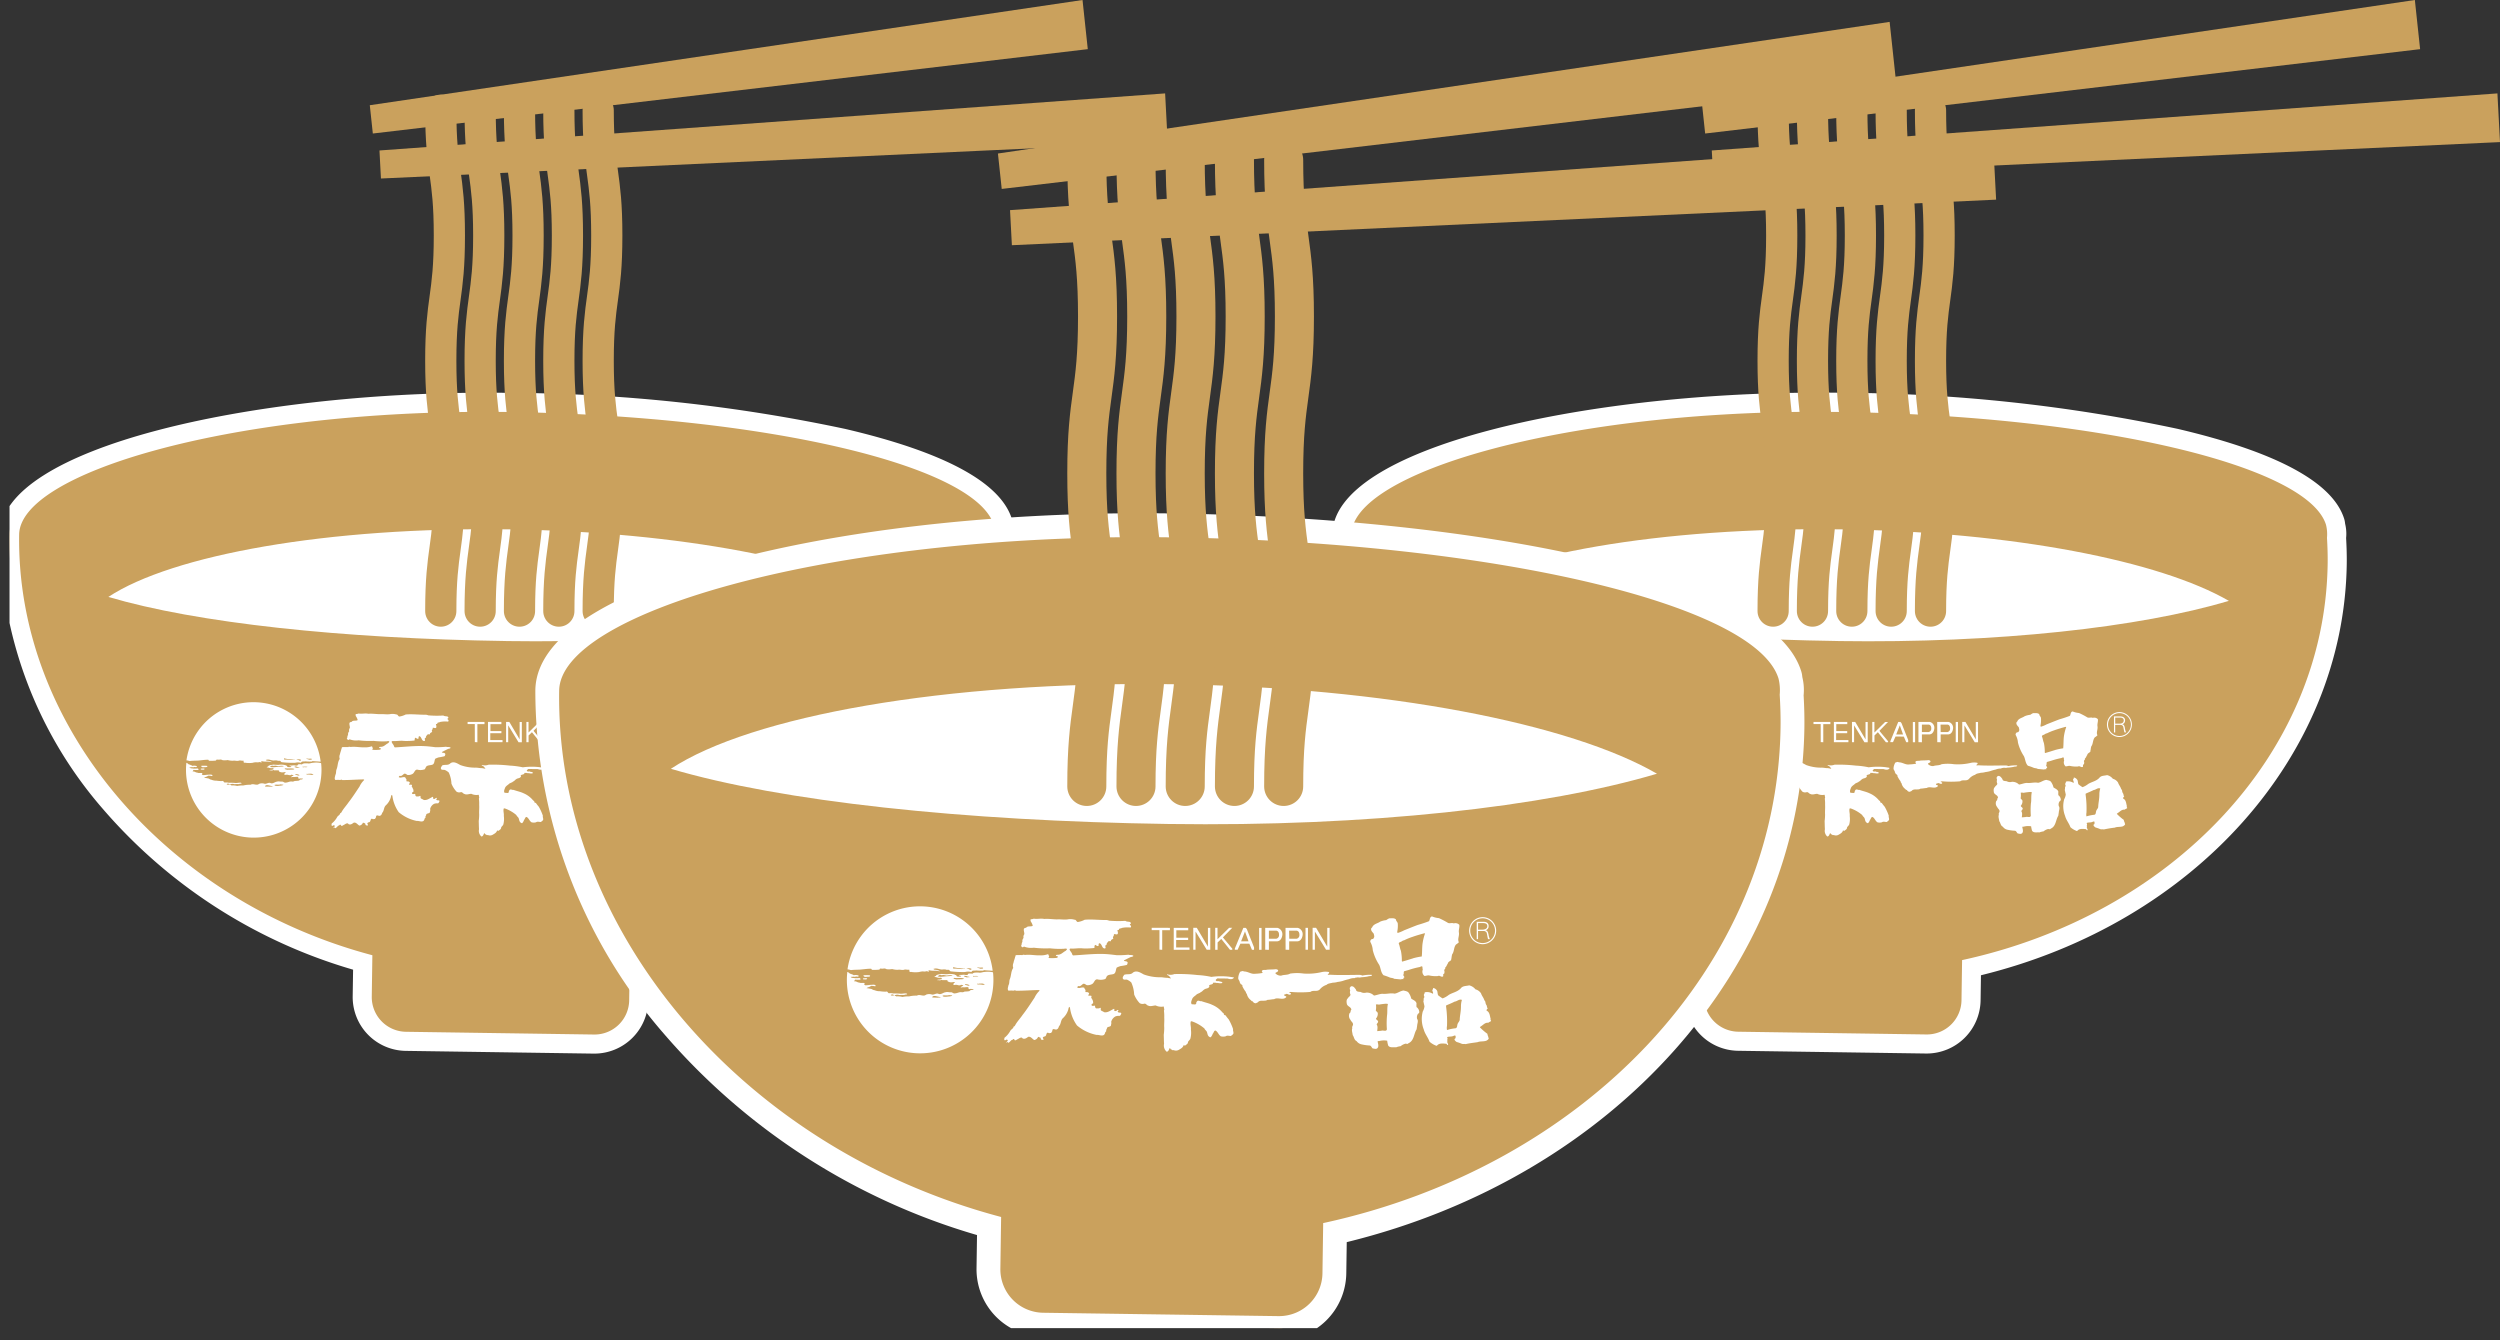 <svg id="グループ_71" data-name="グループ 71" xmlns="http://www.w3.org/2000/svg" xmlns:xlink="http://www.w3.org/1999/xlink" width="222" height="119" viewBox="0 0 222 119">
  <rect x="0" y="0" width="222" height="119" fill="#333333" stroke="none"/>
  <defs>
    <clipPath id="clip-path">
      <rect id="長方形_60" data-name="長方形 60" width="222" height="119" fill="none"/>
    </clipPath>
    <clipPath id="clip-path-3">
      <rect id="長方形_58" data-name="長方形 58" width="221.154" height="117.939" fill="none"/>
    </clipPath>
  </defs>
  <g id="グループ_70" data-name="グループ 70" clip-path="url(#clip-path)">
    <g id="グループ_69" data-name="グループ 69">
      <g id="グループ_68" data-name="グループ 68" clip-path="url(#clip-path)">
        <g id="グループ_67" data-name="グループ 67" transform="translate(0.846)" style="mix-blend-mode: multiply;isolation: isolate">
          <g id="グループ_66" data-name="グループ 66">
            <g id="グループ_65" data-name="グループ 65" clip-path="url(#clip-path-3)">
              <path id="パス_236" data-name="パス 236" d="M154.822,92.527a3.926,3.926,0,0,1-3.863-3.988L151,85.528c-18.456-5.166-31.6-21.057-31.358-38.015.1-7.018,21.922-11.733,42.239-11.733.706,0,1.419.006,2.133.016,26.734.39,42.282,5.633,43.825,10.611a.785.785,0,0,1,.035.172,2.075,2.075,0,0,0,.039.236,2.938,2.938,0,0,1,.054,1.02c.05.871.068,1.606.057,2.309C207.781,66.967,194.464,81.629,175.553,86l-.043,2.9a3.941,3.941,0,0,1-3.919,3.874l-16.769-.245" transform="translate(-1.33 -0.056)" fill="#caa15d"/>
              <path id="パス_237" data-name="パス 237" d="M161.879,36.627q1.055,0,2.121.015c22.79.332,41.395,4.741,43.029,10.015a3.43,3.43,0,0,1,.087,1.15,2.78,2.78,0,0,1-.124.461,2.686,2.686,0,0,0,.124-.461c.045.77.072,1.543.06,2.323-.247,17.031-13.983,31.166-32.442,35.178l-.02,0-.053,3.57a3.077,3.077,0,0,1-3.074,3.037h-.046l-16.711-.244a3.08,3.08,0,0,1-3.03-3.128l.053-3.669c-18.33-4.852-31.616-20.32-31.369-37.357h0c.08-5.45,18.454-10.9,41.394-10.895m0-1.7h0c-20.633,0-42.973,4.8-43.085,12.567a37.154,37.154,0,0,0,9.119,24.37,46.437,46.437,0,0,0,22.231,14.295l-.035,2.363a4.778,4.778,0,0,0,4.7,4.847l16.711.244h.071a4.792,4.792,0,0,0,4.766-4.71l.033-2.24c18.955-4.646,32.235-19.494,32.482-36.513.01-.707-.008-1.445-.056-2.311a3.792,3.792,0,0,0-.072-1.2,1.41,1.41,0,0,1-.026-.15,1.814,1.814,0,0,0-.069-.342c-1.008-3.25-5.992-5.945-14.813-8.009a146.1,146.1,0,0,0-29.808-3.2q-1.079-.016-2.146-.016" transform="translate(-1.326 -0.055)" fill="#fff"/>
              <path id="パス_238" data-name="パス 238" d="M163.745,57c14.173.207,26.767-1.21,34.7-3.567-6.127-3.551-19.2-6.13-34.365-6.352-16.133-.236-29.959,2.265-35.627,6,7.828,2.319,20.712,3.7,35.292,3.916" transform="translate(-1.365 -0.074)" fill="#fff"/>
              <path id="パス_239" data-name="パス 239" d="M158.092,54.281c0-5.559.763-5.559.763-11.118s-.763-5.557-.763-11.115.763-5.56.763-11.122-.763-5.561-.763-11.122" transform="translate(-1.485 -0.015)" fill="none" stroke="#caa15d" stroke-linecap="round" stroke-linejoin="round" stroke-width="2.771"/>
              <path id="パス_240" data-name="パス 240" d="M161.6,54.281c0-5.559.763-5.559.763-11.118s-.763-5.557-.763-11.115.763-5.56.763-11.122-.763-5.561-.763-11.122" transform="translate(-1.499 -0.015)" fill="none" stroke="#caa15d" stroke-linecap="round" stroke-linejoin="round" stroke-width="2.771"/>
              <path id="パス_241" data-name="パス 241" d="M165.109,54.281c0-5.559.762-5.559.762-11.118s-.762-5.557-.762-11.115.762-5.56.762-11.122-.762-5.561-.762-11.122" transform="translate(-1.513 -0.015)" fill="none" stroke="#caa15d" stroke-linecap="round" stroke-linejoin="round" stroke-width="2.771"/>
              <path id="パス_242" data-name="パス 242" d="M168.617,54.281c0-5.559.763-5.559.763-11.118s-.763-5.557-.763-11.115.763-5.56.763-11.122-.763-5.561-.763-11.122" transform="translate(-1.527 -0.015)" fill="none" stroke="#caa15d" stroke-linecap="round" stroke-linejoin="round" stroke-width="2.771"/>
              <path id="パス_243" data-name="パス 243" d="M172.125,54.281c0-5.559.763-5.559.763-11.118s-.763-5.557-.763-11.115.763-5.56.763-11.122-.763-5.561-.763-11.122" transform="translate(-1.542 -0.015)" fill="none" stroke="#caa15d" stroke-linecap="round" stroke-linejoin="round" stroke-width="2.771"/>
              <path id="パス_244" data-name="パス 244" d="M215.052,0l-63.29,9.343.269,2.513,63.488-7.491Z" transform="translate(-1.459 0)" fill="#caa15d"/>
              <path id="パス_245" data-name="パス 245" d="M222.388,8.307l-69.765,5.068.132,2.49,69.861-3.234Z" transform="translate(-1.463 -0.013)" fill="#caa15d"/>
              <path id="パス_246" data-name="パス 246" d="M148.555,67.865a1.942,1.942,0,0,0-.671-.027c-.174.006-.333.095-.506.05-.177.007-.367-.029-.5.1-.044.01-.088-.041-.127-.008-.05-.027-.091,0-.144-.01-.044.01-.09.024-.1.072-.048.077-.147.044-.216.045-.143-.053-.3.022-.449-.008-.023.023-.091,0-.078.051l.1.01c.024.019.078.033.072.073a.876.876,0,0,1-.323,0c-.051-.025-.051-.075-.075-.111-.067.007-.1-.057-.161-.057a1.468,1.468,0,0,0-.569-.021c-.165.007-.335-.013-.5-.02a.388.388,0,0,1-.184.027c-.084.043-.222.033-.25.145a.285.285,0,0,0-.123.051.178.178,0,0,0,.055.034c.1-.011.176.048.279.053.091.043.24-.064.284.074-.046.067-.137.064-.2.077-.049.026-.115-.02-.154.024,0,.014-.02.027,0,.034a.351.351,0,0,1,.154,0c.091.044.164-.094.248-.007a2.216,2.216,0,0,1,.326,0l.039-.012a.086.086,0,0,1,.055.1.542.542,0,0,0,.387.083c.066,0,.147-.044.207.013.037.065-.079.021-.088.085-.021.041-.05.084-.007.122a.2.2,0,0,0,.11,0,.5.5,0,0,1,.264.027c.084,0,.173.041.231-.04l.085.024c.02.019.059,0,.082.019s.007.04-.006.055a.356.356,0,0,0-.168.093c-.006.014-.024.04,0,.047.113-.053.239-.012.359-.033a1.3,1.3,0,0,1,.206-.01c.067.006.057.077.06.128.061.088.151-.014.238.023.058.01.146-.02.181.041a1.106,1.106,0,0,0-.14.048c-.091-.031-.152.039-.218.093a2.4,2.4,0,0,1-.382.031.388.388,0,0,1-.228.057c-.2-.044-.367.084-.562.091-.133.038-.206-.094-.332-.088-.153.014-.3-.047-.442,0-.193.019-.343.192-.551.145-.186-.112-.355.064-.55.05a.693.693,0,0,0-.485,0,.532.532,0,0,1-.151.074c-.218.034-.409-.112-.615.011a2.416,2.416,0,0,0-.647.063,2.341,2.341,0,0,0-.543.044,1.675,1.675,0,0,0-.43-.051c-.053.029-.1-.016-.143-.036-.031,0-.072-.031-.047-.07a.76.76,0,0,0,.149-.029.43.43,0,0,1,.208.029,3.359,3.359,0,0,1,.427-.007c.04-.058.127-.01.179-.048.019,0,.055,0,.042-.036a.163.163,0,0,0-.091-.043c-.15-.009-.308.035-.449.026a4.506,4.506,0,0,0-.59-.02.9.9,0,0,0-.361-.018.193.193,0,0,1-.111-.108c-.037-.016-.084-.057-.126-.024a2.767,2.767,0,0,1-.5-.036,1.04,1.04,0,0,1-.439-.081.439.439,0,0,1-.228-.1,3.674,3.674,0,0,0-.435-.078c.113-.084.267-.087.371-.184a1.446,1.446,0,0,1,.329.033c.025-.011.057-.014.051-.05-.065-.109-.218-.079-.333-.071-.188,0-.352.046-.534.033-.023-.026-.071-.033-.087-.06l.041-.031c.034-.033-.011-.07-.034-.09-.128-.017-.291.026-.4-.035-.155,0-.256-.14-.413-.093v0a.3.3,0,0,1,.081-.151,2.191,2.191,0,0,0,.379.01c.02-.017.084-.021.061-.064a.141.141,0,0,0-.1-.072,1.853,1.853,0,0,1-.363.011c-.119-.027-.266,0-.343-.1.033-.037.073,0,.117-.007.079-.036.168,0,.262-.01.078-.06.188.036.268-.037.021-.016.01-.05-.012-.064a.612.612,0,0,0-.369-.023c-.061-.01-.1-.081-.161-.061a.18.18,0,0,0-.148-.06l-.176-.135a.123.123,0,0,0-.058-.007h0a6.016,6.016,0,1,0,12,.648c0-.195-.01-.386-.028-.577a.32.32,0,0,0-.013-.051m-3.333.286c-.092.031-.212.01-.307.031-.19.013-.359.027-.55.05a1.148,1.148,0,0,1-.289-.017c-.022,0-.043,0-.043-.026,0-.049.054-.028.078-.05.084-.109.2,0,.311-.041.131-.028.259.05.392.031a1.1,1.1,0,0,1,.407-.011.024.024,0,0,1,0,.033m.774.287-.453.013-.2-.054c-.008-.01-.023-.013-.018-.026s.051-.018.064-.048c.258.055.555-.037.8.061-.046.054-.125.05-.189.054m.558.528c-.1-.008-.186-.062-.285-.064-.018-.017.006-.031.009-.048.077-.033.143.01.219.007l.14.064a.07.07,0,0,1-.084.041m-.235-.717c-.041-.01-.108.01-.108-.054.007-.09.093,0,.14-.034l.145.059c.06.009.124,0,.157.053-.116-.02-.238.042-.336-.024m-5.891,1.514c-.081.018-.194.044-.252-.026.014-.035.075-.017.091-.062.068.01.124.05.2.058.013.026-.018.033-.034.03m3.632.189c-.15.006-.278-.011-.431,0-.027,0-.035-.03-.057-.035.1-.163.321-.071.472-.044l.181.038c.02.056.064-.016.087,0-.073.065-.168.022-.252.046m.809-.089a1.048,1.048,0,0,1-.345.01c-.033-.019-.108-.016-.1-.081.16-.053.341.011.5-.039.091-.014.17.028.262.013.013.01.007.026.01.041a1.127,1.127,0,0,1-.333.056m2.094-1.627a.055.055,0,0,1-.045-.044c.007-.052.051,0,.081-.012a1.208,1.208,0,0,1,.356.012c-.118.066-.269-.007-.391.044m.784.674a1.765,1.765,0,0,0-.436-.033.087.087,0,0,1-.059-.049c.009-.016.041-.013.062-.02.082.038.152-.034.229,0a.424.424,0,0,1,.271.03.189.189,0,0,1,.062.024c-.027.048-.087.026-.128.048" transform="translate(-1.398 -0.106)" fill="#fff"/>
              <path id="パス_247" data-name="パス 247" d="M136.632,67.618l0-.021,0,.021Z" transform="translate(-1.398 -0.106)" fill="#fff"/>
              <path id="パス_248" data-name="パス 248" d="M136.654,67.627c.122-.014.209.075.329.04.231-.02.439-.02.67-.029.275-.025.557-.068.842-.076.045,0,.1,0,.1.059a.113.113,0,0,0,.107.036,4.038,4.038,0,0,0,.514-.018c.017-.012.057-.015.048-.05.016-.027.046-.032.078-.043a.691.691,0,0,0,.264,0,.363.363,0,0,1,.224.057,1.717,1.717,0,0,0,.457-.011,1.64,1.64,0,0,0,.475.058c.181-.034.353.055.525-.009.127-.038.26.032.388,0,.043.028.016.079.024.122.03.116.134.041.2.074a2.305,2.305,0,0,0,.593,0,1.388,1.388,0,0,1,.323-.053.594.594,0,0,0,.291-.016c.075,0,.134.044.2.039,0-.038-.053-.048-.05-.088.024-.027.065-.016.1-.023.264.072.54-.01.795.084.014,0,.034-.012.024-.033a.971.971,0,0,0-.412-.1c-.031-.02-.092-.03-.081-.074l.064-.011c.234-.059.422.077.647.071a.791.791,0,0,1,.291,0c.079.048.175.006.265.031.047.038.071.107.141.118a8.457,8.457,0,0,0,1.178.053.931.931,0,0,1,.51,0l.029-.021c.058-.144.246-.072.373-.109a3.676,3.676,0,0,0,.584.016c.026-.009.037-.04.071-.04.218.031.444.024.677.054a.066.066,0,0,0,.027-.023,6.011,6.011,0,0,0-11.91-.127l0,.026Zm10.852-.155.2-.006c.017.017.048.019.054.04-.027.067-.09.047-.14.053-.108.03-.185-.053-.285-.053l-.077-.023c.073-.051.166,0,.247-.011m-.7.107c-.009.028-.02.06-.052.064-.053.009-.122.014-.146-.043a.613.613,0,0,0-.222-.011.4.4,0,0,1,.42-.01m-1.469-.137a2.1,2.1,0,0,0,.481.074,2.922,2.922,0,0,0,.448.041l.007,0c-.045.038-.111,0-.148.021-.272.03-.527-.049-.788-.024-.05-.006-.038-.056-.05-.087s.03-.024.05-.03" transform="translate(-1.398 -0.098)" fill="#fff"/>
              <path id="パス_249" data-name="パス 249" d="M136.636,67.591v0" transform="translate(-1.398 -0.106)" fill="#fff"/>
              <path id="パス_250" data-name="パス 250" d="M138.316,68.234c.067-.017.158.006.174-.08l-.034-.038a2.577,2.577,0,0,0-.472-.006c-.017.006-.056,0-.047.026.06.161.249.085.378.1" transform="translate(-1.403 -0.107)" fill="#fff"/>
              <path id="パス_251" data-name="パス 251" d="M137.934,68.359a.044.044,0,0,0-.038.058.176.176,0,0,0,.064.036c.1-.016.242.043.285-.071-.086-.061-.2-.014-.311-.023" transform="translate(-1.403 -0.107)" fill="#fff"/>
              <path id="パス_252" data-name="パス 252" d="M158.866,71.107c-.04-.065.077-.08.047-.151-.077-.02-.126.035-.176.076a.15.15,0,0,1-.151-.02c-.045-.041.01-.086,0-.131a.069.069,0,0,0-.035-.025c-.266.115-.5.341-.813.277-.082-.071-.2-.086-.266-.162,0-.05-.025-.09,0-.126-.015-.03-.02-.075-.06-.075-.092.08-.221.045-.328.055a.2.2,0,0,1-.085-.211c-.075-.051-.2.055-.286-.041-.051-.106.085-.126.129-.192-.02-.085,0-.191-.07-.251.015-.081-.075-.116-.091-.182.006-.05.041-.1.011-.151a.335.335,0,0,0-.186-.01c-.166-.015.035-.126,0-.212a.245.245,0,0,0-.226-.086c-.05.021-.08-.04-.075-.075.055-.116-.077-.182-.1-.283-.206-.09-.4.106-.582-.03.025-.04.05-.1.1-.111.146.061.246-.08.358-.161s.221.035.316.086a.715.715,0,0,0,.422-.076c.211-.091.2-.382.442-.4a1.079,1.079,0,0,0,.676-.03c.035-.036.035-.081.072-.116.06-.252.341-.222.542-.272.281-.051.211-.367.321-.549a2.891,2.891,0,0,1,.291-.116,5.07,5.07,0,0,0,.512-.1c.072-.035.062-.115.092-.176-.03-.162-.206-.107-.313-.167l.017-.04c.184-.1.37-.191.562-.282a.3.3,0,0,0,.206-.081c-.107-.121-.278-.046-.412-.1a8.615,8.615,0,0,1-.944.042c-.341-.042-.673-.086-1.034-.1-.85-.035-1.747.076-2.55.115-.093-.014-.082-.115-.122-.17-.05-.122-.176-.212-.181-.347a.129.129,0,0,1,.1-.047c.337.026.667-.055.99-.009a5.949,5.949,0,0,0,.882-.03c.03,0,.076-.01.076-.051a.238.238,0,0,1,.046-.207c.09.011.149.127.256.086.06-.025.025-.11.03-.161.025-.03.06-.076.1-.056.2.1.16.432.421.422.09-.029.03-.141.03-.206s.065-.056.1-.086c-.015-.126.09-.217.164-.3.067-.041.206.071.2-.07.04-.081.151-.1.2-.162-.117-.12.09-.217.035-.341.1-.047.246.076.321-.031a.338.338,0,0,0-.025-.252c-.02-.091.1-.041.121-.1,0-.131.164-.076.236-.141a2.258,2.258,0,0,1,.693-.035c.035-.006.085-.036.065-.091a.138.138,0,0,0-.082-.111c-.06-.066.057-.076.072-.136a.153.153,0,0,0-.077-.111c-.12-.036-.271-.015-.375-.091a8.989,8.989,0,0,1-1.335-.015.783.783,0,0,0-.216-.056c-.618.011-1.191-.075-1.789-.02a1.816,1.816,0,0,1-.562.182c-.125-.015-.135-.2-.267-.182a1.173,1.173,0,0,0-.577-.029c-.271.04-.578-.021-.859,0-.342,0-.709-.065-1.055-.035-.306-.066-.562.031-.86-.025a.69.69,0,0,1-.246.051c-.045.05-.015.13,0,.186a1.05,1.05,0,0,1,.159.336l-.025.031c-.166.07-.412-.025-.522.151a.2.2,0,0,0-.176.076c-.04.156.045.293.03.452a.34.34,0,0,0-.06.3.38.38,0,0,0-.095.331c-.1.082-.035.232-.117.317.01.05.065.07.1.106.065.04.1-.02.149-.046a1.577,1.577,0,0,0,.8.091,8.17,8.17,0,0,0,1.327.05,7.065,7.065,0,0,0,1.175.037.376.376,0,0,1,.215,0c.031.075-.061.115-.1.17-.176.081-.316.253-.506.3-.091.037-.211,0-.292.061,0,.1.12.061.171.122,0,.029-.052.07-.087.09a3.3,3.3,0,0,1-.636.015c-.122-.035.03-.1-.01-.171-.052-.036-.022-.131-.1-.141a1.7,1.7,0,0,1-.651.09c-.377.015-.795-.08-1.19-.034-.082.009-.176-.051-.236.015-.151-.01-.348-.006-.5,0-.1,0-.062.11-.107.16-.03.162-.1.308-.129.474a.556.556,0,0,0-.02.417c-.2.273-.156.639-.288.937-.055.156-.015.347-.1.483-.02.146-.115.331,0,.447a3.627,3.627,0,0,1,.467,0l.015-.02a.11.11,0,0,1,.126.025c.636.011,1.275-.05,1.9-.055.02.01.055.025.05.055a1.842,1.842,0,0,0-.41.574c-.316.473-.623.956-.979,1.41-.176.261-.407.508-.569.775-.045.07-.07.171-.169.181-.02.157-.171.207-.256.322a1.882,1.882,0,0,1-.5.6c0,.06-.04.141.01.2a.111.111,0,0,0,.12-.03.109.109,0,0,1,.131.015c.05.091-.1.136-.112.217.032.01.052-.02.072-.035.07-.046.085.06.134.045l.236-.227c.07.015.1-.066.151-.085a.106.106,0,0,1,.095.09c.07.056.151-.02.211-.055.09-.03.161-.106.256-.131a.127.127,0,0,1,.186.045c.174.1.336-.03.467-.126.216-.051.336.177.5.262a.4.4,0,0,0,.316-.262c.06,0,.095.05.151.045a.111.111,0,0,1,.07.091c0,.131.141.111.221.111.015-.06-.04-.126-.055-.191a.245.245,0,0,1,.179-.1c.131-.061.087-.222.182-.292.065-.041.114.024.17.035.045-.046.116,0,.165-.041.019-.07.1-.116.081-.2.06-.227.261.015.39-.091.136-.06.113-.207.207-.3.116-.177.1-.408.245-.579a1.548,1.548,0,0,0,.457-.695c.035-.086.02-.2.106-.257.031.02.031.055.046.081a3.239,3.239,0,0,0,.562,1.45,3.58,3.58,0,0,0,1.611.775c.216-.02.407.116.6,0a.4.4,0,0,0,.1-.207c.025-.04.087-.08.092-.136-.052-.065.03-.111.045-.166,0-.2.251-.116.336-.257,0-.1.06-.2.015-.293a.715.715,0,0,1,.348-.457.7.7,0,0,1,.326-.046c.08,0,.1-.08.139-.136.087-.222-.2-.06-.261-.2" transform="translate(-1.45 -0.1)" fill="#fff"/>
              <path id="パス_253" data-name="パス 253" d="M184.017,67.654a.454.454,0,0,0,.139.5c.122,0,.236-.056.368-.047a2.369,2.369,0,0,0,.738.056c.124-.076.221.061.351.052.181,0-.01-.219.161-.243a.392.392,0,0,0,.02-.227c-.06-.137.129-.172.065-.287.122-.07.126-.218.211-.3.015-.156.181-.211.276-.3.025-.04-.025-.092.025-.122a1.982,1.982,0,0,1,.057-.352c.184-.237.12-.577.321-.81a1.033,1.033,0,0,0,.231-.182c-.136-.261.06-.517,0-.814-.025-.213.071-.414.035-.615a.436.436,0,0,0-.452-.116c-.144-.075-.331.025-.472-.039a6.537,6.537,0,0,0-.748-.393,1.882,1.882,0,0,1-.567-.141c-.2.045-.161.272-.246.391-.306.122-.623.222-.934.313-.377.142-.743.292-1.113.437a2.777,2.777,0,0,1-.539.222l-.025-.106a2.339,2.339,0,0,0,.045-.653c0-.137-.149-.213-.149-.352-.136-.141-.373-.091-.553-.1a1.717,1.717,0,0,0-.246.146,1.819,1.819,0,0,0-.5.127c-.2.146-.452.162-.618.387a.262.262,0,0,1-.1.142c-.073.2.094.321.2.462.016.116.082.242,0,.342-.03.141-.19.05-.241.171a.164.164,0,0,0-.036.171,1.6,1.6,0,0,1,.2.666,3.9,3.9,0,0,0,.528,1.206c.135.278.125.624.358.852a3.67,3.67,0,0,1,.511.182c.116.044.257.029.362.1l.522.051c.067,0,.131-.039.2-.019.08,0,0-.081.05-.111.166-.051-.06-.157-.02-.262.062-.076,0-.2.067-.277l.366-.106a7.07,7.07,0,0,1,.864-.233c.085,0,.164-.1.251-.05.035.09,0,.187.05.272m-.815-.942c-.3.092-.587.186-.882.268l-.031-.046a3.933,3.933,0,0,0-.08-.856c-.082-.181-.086-.387-.171-.563-.014-.142.165-.131.251-.207a.43.43,0,0,1,.192-.081,5,5,0,0,1,.661-.272c.318-.116.648-.207.974-.3l.08.006a4.351,4.351,0,0,0-.209.851c-.042.341-.025.715-.062,1.047a5.459,5.459,0,0,0-.723.15" transform="translate(-1.572 -0.099)" fill="#fff"/>
              <path id="パス_254" data-name="パス 254" d="M178.374,68.351a.247.247,0,0,1,.171-.05c.11-.051.246.03.356-.026a3.717,3.717,0,0,0,.594-.07c.095-.046.231,0,.316-.086,0-.02-.015-.035-.025-.045a2.976,2.976,0,0,0-.763.06.591.591,0,0,0-.271-.055c-.795,0-1.583.035-2.375-.016-.06.006-.166.031-.206-.019a.542.542,0,0,0,.122-.122c.02-.03-.01-.055-.025-.08a1.475,1.475,0,0,0-.554,0,4.934,4.934,0,0,1-1.521.126,3.818,3.818,0,0,0-1.1,0c-.216.131-.5.076-.729.166a.594.594,0,0,1-.472-.176c-.03-.076.07-.076.111-.117.049-.019.141-.085.092-.16s-.113-.061-.172-.076c-.241.035-.5.015-.748.045-.124.051-.306-.035-.4.1-.034.071.057.1.052.171a3.686,3.686,0,0,1-.588.065c-.357.057-.6-.19-.945-.185-.1-.076-.211,0-.306.02a1.123,1.123,0,0,0-.161.543c.012.126.122.192.122.318.05.07.065.181.171.2.03.036.075.086.05.141a2.471,2.471,0,0,0,.276.453c.025.056.01.131.085.156a.868.868,0,0,0,.368.559c0,.076.1.035.13.091a.258.258,0,0,0,.26.131c.052-.041.118-.041.161-.091.2-.217.552-.025.779-.187.19,0,.352-.045.546-.055.308-.187.7.121.985-.156.056-.111-.115-.076-.154-.152-.051-.1.09-.065.129-.11.131-.071.251.116.386.025a.057.057,0,0,0,0-.1c-.029-.04-.106,0-.111-.055a.2.2,0,0,1,.125-.046,9.05,9.05,0,0,0,1.611,0c.241-.186.564.031.79-.222a1.177,1.177,0,0,1,.537-.357c.129-.13.336-.126.512-.181a1.492,1.492,0,0,0,.4-.06,2.454,2.454,0,0,0,.427-.086,4.138,4.138,0,0,1,.5-.141,1.067,1.067,0,0,1,.457-.086" transform="translate(-1.528 -0.106)" fill="#fff"/>
              <path id="パス_255" data-name="パス 255" d="M168.42,68.285l-.326-.051a5.822,5.822,0,0,0-1.508.01,7.088,7.088,0,0,0-1.143-.151,13.262,13.262,0,0,0-1.9-.081.868.868,0,0,1-.578.02l-.024.021c-.006.02,0,.03.019.04.13.025.221.156.3.262l-.02.02c-.081-.04-.181-.025-.261-.06-.211.015-.417-.055-.633-.041a3.875,3.875,0,0,1-1.31-.231c-.262-.141-.593-.372-.889-.152-.2.212-.478.081-.723.187-.046.1-.145.176-.106.3s.221.071.338.1a1.206,1.206,0,0,1,.356.232,2.677,2.677,0,0,1,.236.986,2.305,2.305,0,0,0,.452.71.449.449,0,0,0,.376.045c.151-.03.206.146.337.161.185.1.406-.015.6-.015a1.038,1.038,0,0,0,.643.086l.029.031c-.019.11.071.2,0,.3a3.5,3.5,0,0,1,.026.564c.02.292-.02.569,0,.851a4.55,4.55,0,0,1-.04.584c.009.236.009.508.025.73a.668.668,0,0,0,.211.644c.144,0,.189-.171.241-.283.06-.025.07.061.11.091.08,0,.13.116.216.056a.476.476,0,0,0,.422-.011c.149-.09.356-.186.4-.382.05-.009.1.041.146.016.07-.071.186-.116.211-.222,0-.151.174-.212.206-.352a1.912,1.912,0,0,0,.04-.735c.025-.222-.072-.448-.01-.654.025-.036.07-.016.1-.016a3.2,3.2,0,0,1,1.024.589c.035.111.151.167.2.272.05.127.05.268.151.373.05.03.1.1.174.065a.744.744,0,0,0,.156-.277c.09-.081.085-.248.221-.267.206.1.246.352.447.478a.8.8,0,0,0,.39,0c.126-.091.271-.036.417-.026a.607.607,0,0,0,.216-.181c.04-.131-.05-.248-.02-.382a4.409,4.409,0,0,0-.363-.8,2.9,2.9,0,0,1-.256-.332.228.228,0,0,1-.139-.065c.03-.086-.067-.126-.117-.172a2.191,2.191,0,0,0-.843-.624c-.281-.136-.6-.191-.889-.3-.11.031-.211-.08-.326-.014-.05.061-.1.115-.09.2-.037.166-.253.045-.353.086-.125-.106-.04-.292.01-.423.065-.2.266-.272.4-.417l.276-.126.03-.041c.121-.03.186-.151.291-.211.122-.106.311-.061.407-.212.045-.03,0-.07-.01-.106.065-.11.206-.075.3-.151.035-.03.035-.111.1-.1.067.029.146-.011.2.034.171-.02.333.076.492-.01v-.024a.217.217,0,0,0-.206-.076c-.095-.1-.251.025-.331-.091-.035-.071.08-.126.121-.172l.838.01c.161.051.382.106.512-.05.01-.015.015-.045,0-.05" transform="translate(-1.49 -0.106)" fill="#fff"/>
              <path id="パス_256" data-name="パス 256" d="M189.616,71.71c-.075-.237-.065-.568-.336-.689-.03-.081.05-.142.095-.187a.313.313,0,0,1-.07-.217.57.57,0,0,1-.124-.331l-.092-.146c-.055-.192-.206-.347-.261-.539a.789.789,0,0,0-.462-.337.935.935,0,0,0-.512-.326c-.241.065-.522.025-.688.242-.276.3-.666.346-.989.543a1.838,1.838,0,0,1-.507.287,3.282,3.282,0,0,1-.366-.262c-.041-.11-.041-.242-.071-.342a.466.466,0,0,0-.333-.257l-.015.111c-.12.071,0,.192,0,.278.025.03.01.085-.036.08a.854.854,0,0,0-.6-.116c-.066.016-.072.076-.066.131-.1.076-.02.2,0,.278-.11.08-.035.237-.091.331l.091.423a1.168,1.168,0,0,1-.14.417,2.367,2.367,0,0,0,.08,1.48c.09.362.353.654.472,1a1.659,1.659,0,0,0,.442.288c.055.015.11.07.171.041.175-.227.5-.178.759-.156.06.019.075.146.154.084.01-.08-.05-.145-.07-.216a.657.657,0,0,0,0-.221c.055-.056,0-.126-.015-.188.129-.07.291-.034.436-.075.091-.01.192-.116.267-.025-.01.095.03.2-.087.241-.03.112.092.193.171.253a2.774,2.774,0,0,1,.407.142c.1.044.231,0,.331.034a9.859,9.859,0,0,1,.974-.161c.226-.1.492-.036.728-.122.07-.044.171-.095.191-.191-.04-.081-.04-.186-.1-.261-.02-.041,0-.081-.02-.117a4.619,4.619,0,0,1-.617-.533l.06-.061c.211-.116.356-.341.638-.312.065-.06.149-.08.221-.136.015-.054-.077-.1-.032-.161m-2.44-.976c0,.363-.095.7-.1,1.042-.02.111-.1.187-.151.287-.085.126-.015.382-.214.4a3.486,3.486,0,0,0-.678.142.831.831,0,0,1,0-.332,8.893,8.893,0,0,0-.075-1.591c0-.046-.012-.1.045-.116.221-.1.447-.186.661-.3.206-.016.372-.237.594-.137a1.786,1.786,0,0,0-.077.6" transform="translate(-1.589 -0.108)" fill="#fff"/>
              <path id="パス_257" data-name="パス 257" d="M183.5,70.733a1.7,1.7,0,0,1,0-.321c-.066-.212-.276-.268-.432-.382a1.37,1.37,0,0,0-.226-.5c-.1-.121-.261-.121-.4-.168-.278.026-.479.218-.745.258-.326-.07-.671.051-1,.01-.246.015-.457.116-.691.146a.819.819,0,0,0-.638-.241.582.582,0,0,1-.447-.051c-.144-.03-.366,0-.39-.2-.1-.126-.2-.3-.387-.272-.055.016-.08.081-.12.121a.335.335,0,0,0,.035.212.444.444,0,0,0,.02.347c0,.136-.166.191-.206.3-.151.121-.122.322-.1.478.057.217.353.232.368.473-.1.071-.02.217-.146.277a.507.507,0,0,0,.077.559c.055.141.2.206.206.362,0,.116-.117.2-.057.312-.08.182.015.382.03.574.122.156.107.392.318.493a.67.67,0,0,0,.405.267,3.977,3.977,0,0,0,.648.091c.151,0,.166.161.271.242.131.015.3.091.407-.046s.03-.346,0-.513c0-.065.08-.04.12-.045a1.454,1.454,0,0,1,.663-.03,2.139,2.139,0,0,0,.085.4c.146.207.442.111.648.141a1.464,1.464,0,0,1,.366-.091,1.052,1.052,0,0,1,.363-.2c.09-.041.211.065.272-.041.481-.206.436-.77.677-1.147l.045-.3c.011-.192.12-.393,0-.559a.5.5,0,0,1,.071-.422.232.232,0,0,0,.106-.121.53.53,0,0,0-.211-.423m-2.44.7a6.9,6.9,0,0,0-.01,1.112c-.045.232-.3.056-.467.126l-.331.03c.01-.186.07-.377-.047-.548.027-.1.186-.182.1-.3-.05-.07-.136-.09-.146-.181a.6.6,0,0,0,.146-.463c-.035-.08-.117-.121-.161-.2a1.522,1.522,0,0,0,.01-.5.638.638,0,0,1,.241.011,6.018,6.018,0,0,1,.6-.076c.045.015.1,0,.145.03-.081.308-.026.655-.076.956" transform="translate(-1.564 -0.108)" fill="#fff"/>
              <path id="パス_258" data-name="パス 258" d="M162.334,66l.226.013V64.406h.631v-.2l-1.5,0V64.4h.638Z" transform="translate(-1.499 -0.101)" fill="#fff"/>
              <path id="パス_259" data-name="パス 259" d="M164.8,65.819h-1.091V65.21h.984v-.188h-.971v-.616h.978v-.2h-1.19v1.8h1.29Z" transform="translate(-1.507 -0.101)" fill="#fff"/>
              <path id="パス_260" data-name="パス 260" d="M165.31,64.512l.916,1.5h.294v-1.8h-.194v1.545l-.914-1.545-.29-.006v1.8h.188Z" transform="translate(-1.513 -0.101)" fill="#fff"/>
              <path id="パス_261" data-name="パス 261" d="M167.128,65.411l.3-.289.715.892h.188l.011-.082L167.567,65l.765-.787h-.258l-.951.936v-.941l-.189,0v1.8h.194Z" transform="translate(-1.521 -0.101)" fill="#fff"/>
              <path id="パス_262" data-name="パス 262" d="M169.741,65.51l.212.5h.175v-.195l-.594-1.5-.095-.107h-.194l-.7,1.709v.088h.233l.224-.5Zm-.358-1,.288.81h-.607Z" transform="translate(-1.527 -0.101)" fill="#fff"/>
              <path id="パス_263" data-name="パス 263" d="M171.356,66.014v-.7h.7c.363-.044.4-.508.4-.508a.535.535,0,0,0-.407-.6h-1l0,1.8Zm0-1.571h.6s.238.007.231.346a.3.3,0,0,1-.238.32h-.595Z" transform="translate(-1.537 -0.101)" fill="#fff"/>
              <rect id="長方形_52" data-name="長方形 52" width="0.201" height="1.797" transform="translate(172.823 64.11)" fill="#fff"/>
              <rect id="長方形_53" data-name="長方形 53" width="0.201" height="1.796" transform="translate(169.015 64.116)" fill="#fff"/>
              <path id="パス_264" data-name="パス 264" d="M173.028,66.014v-.7h.7c.363-.044.4-.508.4-.508a.534.534,0,0,0-.407-.6h-1l.007,1.8Zm.607-1.571s.239.007.232.346a.3.3,0,0,1-.237.32h-.6l-.013-.666Z" transform="translate(-1.544 -0.101)" fill="#fff"/>
              <path id="パス_265" data-name="パス 265" d="M175.148,64.512l.914,1.5h.295v-1.8h-.2v1.545l-.914-1.545-.288-.006v1.8h.188Z" transform="translate(-1.553 -0.101)" fill="#fff"/>
              <path id="パス_266" data-name="パス 266" d="M189.447,64.723a.638.638,0,0,0-.065-.2.2.2,0,0,0-.176-.106.4.4,0,0,0,.108-.047.293.293,0,0,0,.087-.081.313.313,0,0,0,.054-.108.469.469,0,0,0,.015-.117.338.338,0,0,0-.034-.151.294.294,0,0,0-.1-.116.381.381,0,0,0-.139-.062.728.728,0,0,0-.153-.016h-.561v1.421h.108v-.671H189c.024,0,.049,0,.073,0a.3.3,0,0,1,.137.046.238.238,0,0,1,.057.047.174.174,0,0,1,.036.064c.015.056.025.113.035.17s.02.116.032.172.025.115.042.17h.151a1.4,1.4,0,0,1-.074-.2,1.423,1.423,0,0,1-.043-.212m-.35-.379a.6.6,0,0,1-.134.016h-.37v-.54h.434a.778.778,0,0,1,.116.011.335.335,0,0,1,.108.04.189.189,0,0,1,.076.083.261.261,0,0,1,.025.112.281.281,0,0,1-.032.133.221.221,0,0,1-.093.1.491.491,0,0,1-.128.05" transform="translate(-1.608 -0.1)" fill="#fff"/>
              <path id="パス_267" data-name="パス 267" d="M188.971,63.333a1.107,1.107,0,1,0,1.1,1.107,1.107,1.107,0,0,0-1.1-1.107m0,2.122a1.015,1.015,0,1,1,1.013-1.014,1.014,1.014,0,0,1-1.013,1.014" transform="translate(-1.605 -0.099)" fill="#fff"/>
              <path id="パス_268" data-name="パス 268" d="M36.031,92.527a3.926,3.926,0,0,1-3.863-3.988l.044-3.011C13.757,80.362.606,64.472.853,47.513c.1-7.018,21.922-11.733,42.239-11.733q1.061,0,2.134.016c26.733.39,42.281,5.633,43.826,10.611a1.006,1.006,0,0,1,.034.172,2.077,2.077,0,0,0,.039.236,2.983,2.983,0,0,1,.053,1.023c.05.868.068,1.6.057,2.306C88.99,66.967,75.672,81.629,56.762,86l-.042,2.9a3.942,3.942,0,0,1-3.92,3.874l-16.769-.245" transform="translate(-0.849 -0.056)" fill="#caa15d"/>
              <path id="パス_269" data-name="パス 269" d="M43.089,36.627q1.055,0,2.121.015C68,36.975,86.606,41.383,88.24,46.658a3.429,3.429,0,0,1,.087,1.15,2.778,2.778,0,0,1-.124.461,2.684,2.684,0,0,0,.124-.461c.045.77.072,1.543.06,2.323C88.139,67.162,74.4,81.3,55.944,85.309l-.02,0-.053,3.57A3.077,3.077,0,0,1,52.8,91.921h-.046l-16.711-.244a3.08,3.08,0,0,1-3.03-3.128l.053-3.669C14.734,80.028,1.448,64.56,1.7,47.523h0c.08-5.45,18.454-10.9,41.394-10.895m0-1.7h0C22.456,34.931.117,39.735,0,47.5a37.154,37.154,0,0,0,9.119,24.37A46.432,46.432,0,0,0,31.354,86.162l-.035,2.363a4.778,4.778,0,0,0,4.7,4.847l16.711.244H52.8a4.792,4.792,0,0,0,4.766-4.71l.033-2.24c18.955-4.646,32.235-19.494,32.482-36.513.01-.707-.008-1.445-.056-2.311a3.792,3.792,0,0,0-.072-1.2,1.41,1.41,0,0,1-.026-.15,1.814,1.814,0,0,0-.069-.342c-1.008-3.25-5.992-5.945-14.813-8.009a146.1,146.1,0,0,0-29.808-3.2q-1.079-.016-2.146-.016" transform="translate(-0.846 -0.055)" fill="#fff"/>
              <path id="パス_270" data-name="パス 270" d="M44.954,57c14.173.207,26.766-1.21,34.7-3.567-6.127-3.551-19.2-6.13-34.365-6.352-16.133-.236-29.959,2.265-35.627,6,7.828,2.319,20.712,3.7,35.292,3.916" transform="translate(-0.885 -0.074)" fill="#fff"/>
              <path id="パス_271" data-name="パス 271" d="M39.3,54.281c0-5.559.763-5.559.763-11.118S39.3,37.606,39.3,32.049s.763-5.56.763-11.122S39.3,15.366,39.3,9.806" transform="translate(-1.005 -0.015)" fill="none" stroke="#caa15d" stroke-linecap="round" stroke-linejoin="round" stroke-width="2.771"/>
              <path id="パス_272" data-name="パス 272" d="M42.81,54.281c0-5.559.763-5.559.763-11.118s-.763-5.557-.763-11.115.763-5.56.763-11.122-.763-5.561-.763-11.122" transform="translate(-1.019 -0.015)" fill="none" stroke="#caa15d" stroke-linecap="round" stroke-linejoin="round" stroke-width="2.771"/>
              <path id="パス_273" data-name="パス 273" d="M46.318,54.281c0-5.559.763-5.559.763-11.118s-.763-5.557-.763-11.115.763-5.56.763-11.122-.763-5.561-.763-11.122" transform="translate(-1.033 -0.015)" fill="none" stroke="#caa15d" stroke-linecap="round" stroke-linejoin="round" stroke-width="2.771"/>
              <path id="パス_274" data-name="パス 274" d="M49.826,54.281c0-5.559.763-5.559.763-11.118s-.763-5.557-.763-11.115.763-5.56.763-11.122-.763-5.561-.763-11.122" transform="translate(-1.047 -0.015)" fill="none" stroke="#caa15d" stroke-linecap="round" stroke-linejoin="round" stroke-width="2.771"/>
              <path id="パス_275" data-name="パス 275" d="M53.334,54.281c0-5.559.763-5.559.763-11.118s-.763-5.557-.763-11.115.763-5.56.763-11.122-.763-5.561-.763-11.122" transform="translate(-1.061 -0.015)" fill="none" stroke="#caa15d" stroke-linecap="round" stroke-linejoin="round" stroke-width="2.771"/>
              <path id="パス_276" data-name="パス 276" d="M96.261,0,32.971,9.343l.269,2.513L96.728,4.365Z" transform="translate(-0.979 0)" fill="#caa15d"/>
              <path id="パス_277" data-name="パス 277" d="M103.6,8.307,33.833,13.375l.132,2.49,69.861-3.234Z" transform="translate(-0.983 -0.013)" fill="#caa15d"/>
              <path id="パス_278" data-name="パス 278" d="M28.555,67.865a1.942,1.942,0,0,0-.671-.027c-.174.006-.333.095-.506.05-.177.007-.367-.029-.5.1-.044.01-.088-.041-.127-.008-.05-.027-.091,0-.144-.01-.044.01-.09.024-.1.072-.048.077-.147.044-.216.045-.143-.053-.3.022-.449-.008-.023.023-.091,0-.078.051l.1.01c.024.019.078.033.072.073a.876.876,0,0,1-.323,0c-.051-.025-.051-.075-.075-.111-.067.007-.1-.057-.161-.057a1.468,1.468,0,0,0-.569-.021c-.165.007-.335-.013-.5-.02a.388.388,0,0,1-.184.027c-.084.043-.222.033-.25.145a.285.285,0,0,0-.123.051.178.178,0,0,0,.055.034c.1-.011.176.048.279.053.091.043.24-.064.284.074-.046.067-.137.064-.2.077-.049.026-.115-.02-.154.024,0,.014-.02.027,0,.034a.351.351,0,0,1,.154,0c.091.044.164-.094.248-.007a2.216,2.216,0,0,1,.326,0l.039-.012a.086.086,0,0,1,.055.1.542.542,0,0,0,.387.083c.066,0,.147-.044.207.013.037.065-.079.021-.088.085-.021.041-.05.084-.007.122a.2.2,0,0,0,.11,0,.5.5,0,0,1,.264.027c.084,0,.173.041.231-.04l.085.024c.02.019.059,0,.082.019s.007.04-.006.055a.356.356,0,0,0-.168.093c-.006.014-.024.04,0,.047.113-.053.239-.012.359-.033a1.3,1.3,0,0,1,.206-.01c.067.006.057.077.06.128.061.088.151-.014.238.023.058.01.146-.02.181.041a1.106,1.106,0,0,0-.14.048c-.091-.031-.152.039-.218.093a2.4,2.4,0,0,1-.382.031.388.388,0,0,1-.228.057c-.2-.044-.367.084-.562.091-.133.038-.206-.094-.332-.088-.153.014-.3-.047-.442,0-.193.019-.343.192-.551.145-.186-.112-.355.064-.55.05a.693.693,0,0,0-.485,0,.532.532,0,0,1-.151.074c-.218.034-.409-.112-.615.011a2.416,2.416,0,0,0-.647.063,2.341,2.341,0,0,0-.543.044,1.675,1.675,0,0,0-.43-.051c-.053.029-.1-.016-.143-.036-.031,0-.072-.031-.047-.07a.76.76,0,0,0,.149-.029.43.43,0,0,1,.208.029,3.359,3.359,0,0,1,.427-.007c.04-.058.127-.01.179-.048.019,0,.055,0,.042-.036a.163.163,0,0,0-.091-.043c-.15-.009-.308.035-.449.026a4.506,4.506,0,0,0-.59-.02.9.9,0,0,0-.361-.018.193.193,0,0,1-.111-.108c-.037-.016-.084-.057-.126-.024a2.767,2.767,0,0,1-.5-.036,1.04,1.04,0,0,1-.439-.081.439.439,0,0,1-.228-.1,3.674,3.674,0,0,0-.435-.078c.113-.084.267-.087.371-.184a1.446,1.446,0,0,1,.329.033c.025-.011.057-.014.051-.05-.065-.109-.218-.079-.333-.071-.188,0-.352.046-.534.033-.023-.026-.071-.033-.087-.06l.041-.031c.034-.033-.011-.07-.034-.09-.128-.017-.291.026-.4-.035-.155,0-.256-.14-.413-.093v0a.3.3,0,0,1,.081-.151,2.192,2.192,0,0,0,.379.01c.02-.017.084-.021.061-.064a.141.141,0,0,0-.1-.072,1.845,1.845,0,0,1-.362.011c-.12-.027-.267,0-.344-.1.033-.037.073,0,.117-.007.079-.036.168,0,.262-.01.078-.06.188.036.268-.037.021-.016.01-.05-.012-.064a.612.612,0,0,0-.369-.023c-.061-.01-.1-.081-.161-.061a.18.18,0,0,0-.148-.06l-.176-.135a.123.123,0,0,0-.058-.007h0a6.016,6.016,0,1,0,12,.648c0-.195-.01-.386-.028-.577a.318.318,0,0,0-.013-.051m-3.333.286c-.092.031-.212.01-.307.031-.19.013-.359.027-.55.05a1.148,1.148,0,0,1-.289-.017c-.022,0-.043,0-.043-.026,0-.049.054-.028.078-.05.084-.109.2,0,.311-.041.131-.028.259.05.392.031a1.1,1.1,0,0,1,.407-.011.024.024,0,0,1,0,.033m.774.287-.453.013-.2-.054c-.008-.01-.023-.013-.018-.026s.051-.018.064-.048c.258.055.555-.037.8.061-.046.054-.125.05-.189.054m.558.528c-.1-.008-.186-.062-.285-.064-.018-.017.006-.031.009-.048.077-.033.143.01.219.007l.14.064a.07.07,0,0,1-.084.041m-.235-.717c-.041-.01-.108.01-.108-.054.007-.09.093,0,.14-.034l.145.059c.06.009.123,0,.157.053-.116-.02-.238.042-.336-.024m-5.891,1.514c-.081.018-.194.044-.252-.026.014-.035.075-.017.091-.062.068.01.124.05.2.058.013.026-.018.033-.034.03m3.632.189c-.15.006-.278-.011-.431,0-.027,0-.035-.03-.057-.035.1-.163.321-.071.472-.044l.181.038c.02.056.064-.016.087,0-.073.065-.168.022-.252.046m.809-.089a1.048,1.048,0,0,1-.345.01c-.033-.019-.108-.016-.1-.081.16-.053.341.011.5-.039.091-.014.17.028.262.013.013.01.007.026.01.041a1.127,1.127,0,0,1-.333.056m2.094-1.627a.055.055,0,0,1-.045-.044c.007-.052.051,0,.081-.012a1.209,1.209,0,0,1,.356.012c-.118.066-.269-.007-.391.044m.784.674a1.765,1.765,0,0,0-.436-.033.087.087,0,0,1-.059-.049c.009-.016.041-.013.062-.02.082.038.152-.034.229,0a.424.424,0,0,1,.271.03.189.189,0,0,1,.062.024c-.027.048-.087.026-.128.048" transform="translate(-0.913 -0.106)" fill="#fff"/>
              <path id="パス_279" data-name="パス 279" d="M16.632,67.618l0-.021,0,.021Z" transform="translate(-0.913 -0.106)" fill="#fff"/>
              <path id="パス_280" data-name="パス 280" d="M16.654,67.627c.123-.014.209.075.329.04.231-.02.439-.02.67-.029.275-.025.557-.068.842-.076.045,0,.1,0,.1.059a.113.113,0,0,0,.107.036,4.039,4.039,0,0,0,.514-.018c.017-.012.057-.015.048-.05.016-.027.046-.032.078-.043a.691.691,0,0,0,.264,0,.363.363,0,0,1,.224.057,1.717,1.717,0,0,0,.457-.011,1.64,1.64,0,0,0,.475.058c.181-.034.353.055.525-.009.127-.038.26.032.388,0,.043.028.016.079.024.122.03.116.134.041.2.074a2.305,2.305,0,0,0,.593,0,1.388,1.388,0,0,1,.323-.053.594.594,0,0,0,.291-.016c.075,0,.134.044.2.039,0-.038-.053-.048-.05-.088.024-.027.065-.016.1-.023.264.072.54-.01.795.084.014,0,.034-.012.024-.033a.971.971,0,0,0-.412-.1c-.031-.02-.092-.03-.081-.074l.064-.011c.234-.059.422.077.647.071a.791.791,0,0,1,.291,0c.079.048.175.006.265.031.047.038.071.107.141.118a8.457,8.457,0,0,0,1.178.053.931.931,0,0,1,.51,0l.029-.021c.058-.144.246-.072.373-.109a3.676,3.676,0,0,0,.584.016c.026-.009.037-.04.071-.04.218.031.444.024.677.054a.066.066,0,0,0,.027-.023,6.011,6.011,0,0,0-11.91-.127l0,.026Zm10.852-.155.2-.006c.017.017.048.019.054.04-.027.067-.09.047-.14.053-.108.03-.185-.053-.285-.053l-.077-.023c.073-.051.166,0,.247-.011m-.7.107c-.009.028-.02.06-.052.064-.053.009-.123.014-.146-.043a.613.613,0,0,0-.222-.011.4.4,0,0,1,.42-.01m-1.469-.137a2.1,2.1,0,0,0,.481.074,2.922,2.922,0,0,0,.448.041l.007,0c-.045.038-.111,0-.148.021-.272.03-.527-.049-.788-.024-.05-.006-.038-.056-.05-.087s.03-.024.05-.03" transform="translate(-0.913 -0.098)" fill="#fff"/>
              <path id="パス_281" data-name="パス 281" d="M16.636,67.591v0" transform="translate(-0.913 -0.106)" fill="#fff"/>
              <path id="パス_282" data-name="パス 282" d="M18.316,68.234c.067-.017.158.006.174-.08l-.034-.038a2.578,2.578,0,0,0-.472-.006c-.017.006-.056,0-.047.026.06.161.249.085.378.1" transform="translate(-0.918 -0.107)" fill="#fff"/>
              <path id="パス_283" data-name="パス 283" d="M17.934,68.359a.044.044,0,0,0-.038.058.176.176,0,0,0,.064.036c.1-.016.242.043.285-.071-.086-.061-.2-.014-.311-.023" transform="translate(-0.918 -0.107)" fill="#fff"/>
              <path id="パス_284" data-name="パス 284" d="M38.866,71.107c-.04-.065.077-.08.047-.151-.077-.02-.126.035-.176.076a.15.15,0,0,1-.151-.02c-.045-.041.01-.086,0-.131a.07.07,0,0,0-.035-.025c-.266.115-.5.341-.813.277-.082-.071-.2-.086-.266-.162,0-.05-.025-.09,0-.126-.015-.03-.02-.075-.06-.075-.092.08-.221.045-.328.055A.2.2,0,0,1,37,70.615c-.075-.051-.2.055-.286-.041-.051-.106.085-.126.129-.192-.02-.085,0-.191-.07-.251.015-.081-.075-.116-.091-.182,0-.05.041-.1.011-.151a.335.335,0,0,0-.186-.01c-.166-.015.035-.126,0-.212a.245.245,0,0,0-.226-.086c-.05.021-.08-.04-.075-.075.055-.116-.077-.182-.1-.283-.205-.09-.4.106-.581-.03.025-.04.05-.1.1-.111.146.061.246-.08.358-.161s.221.035.316.086a.716.716,0,0,0,.422-.076c.211-.091.2-.382.442-.4a1.079,1.079,0,0,0,.676-.03c.035-.036.035-.081.072-.116.06-.252.341-.222.542-.272.281-.051.211-.367.321-.549a2.891,2.891,0,0,1,.291-.116,5.071,5.071,0,0,0,.512-.1c.072-.035.062-.115.092-.176-.03-.162-.206-.107-.313-.167l.017-.04c.184-.1.37-.191.562-.282a.3.3,0,0,0,.206-.081c-.107-.121-.278-.046-.412-.1a8.616,8.616,0,0,1-.944.042c-.341-.042-.673-.086-1.034-.1-.85-.035-1.747.076-2.55.115-.093-.014-.082-.115-.122-.17-.05-.122-.176-.212-.181-.347a.129.129,0,0,1,.1-.047c.337.026.667-.055.99-.009a5.949,5.949,0,0,0,.882-.03c.03,0,.076-.01.076-.051A.238.238,0,0,1,37,65.611c.09.011.149.127.256.086.06-.025.025-.11.03-.161.025-.03.06-.076.1-.056.2.1.16.432.421.422.09-.029.03-.141.03-.206s.065-.056.1-.086c-.015-.126.09-.217.164-.3.067-.041.206.071.2-.07.04-.081.151-.1.2-.162-.117-.12.09-.217.035-.341.1-.047.246.076.321-.031a.338.338,0,0,0-.025-.252c-.02-.091.1-.041.122-.1,0-.131.164-.076.236-.141a2.258,2.258,0,0,1,.693-.035c.035-.006.085-.036.065-.091a.138.138,0,0,0-.082-.111c-.06-.066.057-.076.072-.136a.153.153,0,0,0-.077-.111c-.12-.036-.271-.015-.375-.091a8.989,8.989,0,0,1-1.335-.015.783.783,0,0,0-.216-.056c-.618.011-1.191-.075-1.789-.02a1.816,1.816,0,0,1-.562.182c-.125-.015-.135-.2-.267-.182a1.173,1.173,0,0,0-.577-.029c-.271.04-.579-.021-.86,0-.341,0-.708-.065-1.054-.035-.306-.066-.562.031-.86-.025a.69.69,0,0,1-.246.051c-.045.05-.015.13,0,.186a1.05,1.05,0,0,1,.159.336l-.025.031c-.166.07-.412-.025-.522.151a.2.2,0,0,0-.176.076c-.04.156.045.293.03.452a.34.34,0,0,0-.06.3.38.38,0,0,0-.095.331c-.1.082-.035.232-.117.317.01.05.065.07.1.106.065.04.1-.02.149-.046a1.577,1.577,0,0,0,.8.091,8.17,8.17,0,0,0,1.327.05,7.062,7.062,0,0,0,1.175.037.376.376,0,0,1,.215,0c.031.075-.061.115-.1.17-.176.081-.316.253-.506.3-.091.037-.211,0-.292.061,0,.1.12.061.171.122,0,.029-.052.07-.087.09a3.3,3.3,0,0,1-.636.015c-.122-.035.03-.1-.01-.171-.052-.036-.022-.131-.1-.141a1.7,1.7,0,0,1-.651.09c-.377.015-.795-.08-1.19-.034-.082.009-.176-.051-.236.015-.151-.01-.348-.006-.5,0-.1,0-.062.11-.107.16-.03.162-.1.308-.129.474a.556.556,0,0,0-.02.417c-.2.273-.156.639-.288.937-.055.156-.015.347-.1.483-.02.146-.115.331,0,.447a3.627,3.627,0,0,1,.467,0l.015-.02a.11.11,0,0,1,.126.025c.636.011,1.275-.05,1.9-.055.02.01.055.025.05.055a1.842,1.842,0,0,0-.41.574c-.316.473-.623.956-.979,1.41-.176.261-.407.508-.569.775-.045.07-.07.171-.169.181-.02.157-.171.207-.256.322a1.882,1.882,0,0,1-.5.6c0,.06-.04.141.01.2a.111.111,0,0,0,.12-.03.109.109,0,0,1,.131.015c.05.091-.1.136-.112.217.032.01.052-.02.072-.035.07-.046.085.06.134.045l.236-.227c.07.015.1-.066.151-.085a.106.106,0,0,1,.095.09c.07.056.151-.02.211-.055.09-.03.161-.106.256-.131a.127.127,0,0,1,.186.045c.174.1.336-.03.467-.126.216-.051.336.177.5.262a.4.4,0,0,0,.316-.262c.06,0,.095.05.151.045a.111.111,0,0,1,.07.091c0,.131.141.111.221.111.015-.06-.04-.126-.055-.191a.245.245,0,0,1,.179-.1c.131-.061.087-.222.182-.292.065-.041.114.024.17.035.045-.046.116,0,.164-.041.02-.07.1-.116.082-.2.06-.227.261.015.39-.091.136-.06.113-.207.207-.3.116-.177.1-.408.245-.579a1.547,1.547,0,0,0,.457-.695c.035-.086.02-.2.106-.257.031.02.031.055.046.081a3.239,3.239,0,0,0,.562,1.45A3.58,3.58,0,0,0,37.124,73c.216-.02.407.116.6,0a.4.4,0,0,0,.1-.207c.025-.04.087-.08.092-.136-.052-.065.03-.111.045-.166,0-.2.251-.116.336-.257,0-.1.06-.2.015-.293a.715.715,0,0,1,.348-.457.7.7,0,0,1,.326-.046c.08,0,.1-.08.139-.136.087-.222-.2-.06-.261-.2" transform="translate(-0.965 -0.1)" fill="#fff"/>
              <path id="パス_285" data-name="パス 285" d="M64.017,67.654a.454.454,0,0,0,.139.5c.121,0,.236-.056.368-.047a2.369,2.369,0,0,0,.738.056c.124-.076.221.061.351.052.181,0-.01-.219.161-.243a.392.392,0,0,0,.02-.227c-.06-.137.129-.172.065-.287.121-.07.126-.218.211-.3.015-.156.181-.211.276-.3.025-.04-.025-.092.025-.122a1.981,1.981,0,0,1,.057-.352c.184-.237.12-.577.321-.81a1.034,1.034,0,0,0,.231-.182c-.136-.261.06-.517,0-.814-.025-.213.071-.414.035-.615a.436.436,0,0,0-.452-.116c-.144-.075-.331.025-.472-.039a6.538,6.538,0,0,0-.748-.393,1.882,1.882,0,0,1-.567-.141c-.2.045-.161.272-.246.391-.306.122-.623.222-.934.313-.377.142-.743.292-1.113.437a2.777,2.777,0,0,1-.539.222l-.025-.106a2.338,2.338,0,0,0,.045-.653c0-.137-.149-.213-.149-.352-.136-.141-.372-.091-.553-.1a1.718,1.718,0,0,0-.246.146,1.819,1.819,0,0,0-.5.127c-.2.146-.452.162-.617.387a.262.262,0,0,1-.1.142c-.073.2.094.321.2.462.016.116.082.242,0,.342-.03.141-.19.05-.241.171a.164.164,0,0,0-.036.171,1.6,1.6,0,0,1,.2.666,3.9,3.9,0,0,0,.528,1.206c.135.278.125.624.358.852a3.672,3.672,0,0,1,.511.182c.116.044.257.029.362.1l.522.051c.067,0,.131-.039.2-.019.08,0,0-.081.05-.111.166-.051-.06-.157-.02-.262.062-.076,0-.2.067-.277l.366-.106a7.07,7.07,0,0,1,.864-.233c.085,0,.164-.1.251-.05.035.09,0,.187.05.272m-.815-.942c-.3.092-.587.186-.882.268l-.031-.046a3.932,3.932,0,0,0-.08-.856c-.082-.181-.086-.387-.171-.563-.014-.142.165-.131.251-.207a.431.431,0,0,1,.192-.081,5,5,0,0,1,.661-.272c.318-.116.648-.207.974-.3l.08.006a4.353,4.353,0,0,0-.209.851c-.042.341-.025.715-.062,1.047a5.459,5.459,0,0,0-.723.15" transform="translate(-1.087 -0.099)" fill="#fff"/>
              <path id="パス_286" data-name="パス 286" d="M58.374,68.351a.247.247,0,0,1,.171-.05c.11-.051.246.03.356-.026a3.717,3.717,0,0,0,.594-.07c.095-.046.231,0,.316-.086,0-.02-.015-.035-.025-.045a2.976,2.976,0,0,0-.763.06.591.591,0,0,0-.271-.055c-.795,0-1.583.035-2.375-.016-.06.006-.166.031-.206-.019a.542.542,0,0,0,.122-.122c.02-.03-.01-.055-.025-.08a1.475,1.475,0,0,0-.554,0,4.934,4.934,0,0,1-1.521.126,3.818,3.818,0,0,0-1.1,0c-.216.131-.5.076-.729.166a.594.594,0,0,1-.472-.176c-.03-.076.07-.076.111-.117.049-.019.141-.085.092-.16s-.113-.061-.172-.076c-.241.035-.5.015-.748.045-.124.051-.306-.035-.4.1-.034.071.057.1.052.171a3.686,3.686,0,0,1-.588.065c-.357.057-.6-.19-.945-.185-.1-.076-.211,0-.306.02a1.123,1.123,0,0,0-.161.543c.012.126.122.192.122.318.05.07.065.181.171.2.03.036.075.086.05.141a2.471,2.471,0,0,0,.276.453c.025.056.01.131.085.156a.868.868,0,0,0,.368.559c0,.076.1.035.13.091a.258.258,0,0,0,.26.131c.052-.041.118-.041.161-.091.2-.217.552-.025.779-.187.19,0,.352-.045.546-.055.308-.187.7.121.985-.156.056-.111-.115-.076-.154-.152-.051-.1.09-.065.129-.11.131-.071.251.116.386.025a.057.057,0,0,0,0-.1c-.029-.04-.106,0-.111-.055a.2.2,0,0,1,.125-.046,9.049,9.049,0,0,0,1.611,0c.241-.186.564.031.79-.222a1.177,1.177,0,0,1,.537-.357c.129-.13.336-.126.512-.181a1.492,1.492,0,0,0,.4-.06,2.455,2.455,0,0,0,.427-.086,4.138,4.138,0,0,1,.5-.141,1.067,1.067,0,0,1,.457-.086" transform="translate(-1.043 -0.106)" fill="#fff"/>
              <path id="パス_287" data-name="パス 287" d="M48.42,68.285l-.326-.051a5.822,5.822,0,0,0-1.508.01,7.088,7.088,0,0,0-1.143-.151,13.262,13.262,0,0,0-1.9-.081.868.868,0,0,1-.578.02l-.024.021c-.006.02,0,.03.019.04.13.025.221.156.3.262l-.02.02c-.08-.04-.181-.025-.261-.06-.211.015-.417-.055-.633-.041a3.875,3.875,0,0,1-1.31-.231c-.262-.141-.593-.372-.889-.152-.2.212-.478.081-.723.187-.046.1-.145.176-.106.3s.221.071.338.1a1.206,1.206,0,0,1,.356.232,2.677,2.677,0,0,1,.236.986,2.306,2.306,0,0,0,.452.71.449.449,0,0,0,.376.045c.151-.03.206.146.337.161.185.1.406-.015.6-.015a1.039,1.039,0,0,0,.643.086l.029.031c-.019.11.071.2,0,.3a3.5,3.5,0,0,1,.026.564c.02.292-.02.569,0,.851a4.555,4.555,0,0,1-.04.584c.009.236.009.508.025.73a.668.668,0,0,0,.211.644c.144,0,.189-.171.241-.283.06-.025.07.061.11.091.08,0,.13.116.216.056a.476.476,0,0,0,.422-.011c.149-.09.356-.186.4-.382.05-.009.1.041.146.016.07-.071.186-.116.211-.222,0-.151.174-.212.206-.352a1.912,1.912,0,0,0,.04-.735c.025-.222-.072-.448-.01-.654.025-.036.07-.016.1-.016a3.2,3.2,0,0,1,1.024.589c.035.111.151.167.2.272.05.127.05.268.151.373.05.03.1.1.174.065a.744.744,0,0,0,.156-.277c.09-.081.085-.248.221-.267.206.1.246.352.447.478a.8.8,0,0,0,.39,0c.126-.091.271-.036.417-.026a.607.607,0,0,0,.216-.181c.04-.131-.05-.248-.02-.382a4.409,4.409,0,0,0-.363-.8,2.9,2.9,0,0,1-.256-.332.228.228,0,0,1-.139-.065c.03-.086-.067-.126-.117-.172a2.191,2.191,0,0,0-.843-.624c-.281-.136-.6-.191-.889-.3-.11.031-.211-.08-.326-.014-.05.061-.1.115-.09.2-.037.166-.253.045-.353.086-.125-.106-.04-.292.01-.423.065-.2.266-.272.4-.417l.276-.126.03-.041c.122-.03.186-.151.291-.211.122-.106.311-.061.407-.212.045-.03,0-.07-.01-.106.065-.11.206-.075.3-.151.035-.03.035-.111.1-.1.067.029.146-.011.2.034.171-.02.333.076.492-.01v-.024a.217.217,0,0,0-.206-.076c-.095-.1-.251.025-.331-.091-.035-.071.08-.126.122-.172l.838.01c.161.051.382.106.512-.05.01-.015.015-.045,0-.05" transform="translate(-1.005 -0.106)" fill="#fff"/>
              <path id="パス_288" data-name="パス 288" d="M69.616,71.71c-.075-.237-.065-.568-.336-.689-.03-.081.05-.142.095-.187a.313.313,0,0,1-.07-.217.57.57,0,0,1-.124-.331l-.092-.146c-.055-.192-.206-.347-.261-.539a.789.789,0,0,0-.462-.337.935.935,0,0,0-.512-.326c-.241.065-.522.025-.688.242-.276.3-.666.346-.989.543a1.838,1.838,0,0,1-.507.287,3.284,3.284,0,0,1-.366-.262c-.041-.11-.041-.242-.071-.342a.466.466,0,0,0-.333-.257l-.015.111c-.12.071,0,.192,0,.278.025.03.01.085-.035.08a.858.858,0,0,0-.6-.116c-.066.016-.072.076-.066.131-.1.076-.02.2,0,.278-.11.08-.035.237-.091.331l.091.423a1.168,1.168,0,0,1-.14.417,2.368,2.368,0,0,0,.08,1.48c.09.362.353.654.472,1a1.675,1.675,0,0,0,.442.288c.055.015.11.07.171.041.175-.227.5-.178.759-.156.06.019.075.146.154.084.01-.08-.05-.145-.07-.216a.657.657,0,0,0,0-.221c.055-.056,0-.126-.015-.188.129-.07.291-.034.436-.075.091-.01.192-.116.267-.025-.01.095.03.2-.087.241-.03.112.092.193.171.253a2.774,2.774,0,0,1,.407.142c.1.044.231,0,.331.034a9.858,9.858,0,0,1,.974-.161c.226-.1.492-.036.728-.122.07-.044.171-.095.191-.191-.04-.081-.04-.186-.1-.261-.02-.041,0-.081-.02-.117a4.62,4.62,0,0,1-.616-.533l.06-.061c.211-.116.356-.341.638-.312.065-.06.149-.08.221-.136.015-.054-.077-.1-.032-.161m-2.44-.976c0,.363-.095.7-.1,1.042-.02.111-.1.187-.151.287-.085.126-.015.382-.214.4a3.487,3.487,0,0,0-.678.142.831.831,0,0,1,0-.332,8.893,8.893,0,0,0-.075-1.591c0-.046-.012-.1.045-.116.221-.1.447-.186.661-.3.206-.016.372-.237.594-.137a1.785,1.785,0,0,0-.077.6" transform="translate(-1.104 -0.108)" fill="#fff"/>
              <path id="パス_289" data-name="パス 289" d="M63.5,70.733a1.7,1.7,0,0,1,0-.321c-.066-.212-.276-.268-.432-.382a1.37,1.37,0,0,0-.226-.5c-.1-.121-.261-.121-.4-.168-.278.026-.479.218-.745.258-.326-.07-.671.051-1,.01-.246.015-.457.116-.691.146a.819.819,0,0,0-.638-.241.582.582,0,0,1-.447-.051c-.144-.03-.366,0-.39-.2-.1-.126-.2-.3-.387-.272-.055.016-.08.081-.12.121a.335.335,0,0,0,.035.212.444.444,0,0,0,.02.347c0,.136-.166.191-.206.3-.151.121-.122.322-.1.478.057.217.353.232.368.473-.1.071-.02.217-.146.277a.507.507,0,0,0,.077.559c.055.141.2.206.206.362,0,.116-.117.2-.057.312-.08.182.015.382.03.574.122.156.107.392.318.493a.67.67,0,0,0,.405.267,3.977,3.977,0,0,0,.648.091c.151,0,.166.161.271.242.131.015.3.091.407-.046s.03-.346,0-.513c0-.065.08-.04.12-.045a1.454,1.454,0,0,1,.663-.03,2.138,2.138,0,0,0,.085.4c.146.207.442.111.648.141a1.464,1.464,0,0,1,.366-.091,1.052,1.052,0,0,1,.363-.2c.09-.041.211.065.272-.041.481-.206.436-.77.677-1.147l.045-.3c.011-.192.12-.393,0-.559a.5.5,0,0,1,.071-.422.232.232,0,0,0,.106-.121.53.53,0,0,0-.211-.423m-2.44.7a6.9,6.9,0,0,0-.01,1.112c-.045.232-.3.056-.467.126l-.331.03c.01-.186.07-.377-.047-.548.027-.1.186-.182.1-.3-.05-.07-.136-.09-.146-.181a.6.6,0,0,0,.146-.463c-.035-.08-.117-.121-.161-.2a1.522,1.522,0,0,0,.01-.5.638.638,0,0,1,.241.011,6.019,6.019,0,0,1,.6-.076c.045.015.1,0,.145.03-.081.308-.026.655-.076.956" transform="translate(-1.079 -0.108)" fill="#fff"/>
              <path id="パス_290" data-name="パス 290" d="M42.334,66l.226.013V64.406h.631v-.2l-1.5,0V64.4h.638Z" transform="translate(-1.014 -0.101)" fill="#fff"/>
              <path id="パス_291" data-name="パス 291" d="M44.8,65.819H43.713V65.21H44.7v-.188h-.971v-.616H44.7v-.2h-1.19v1.8H44.8Z" transform="translate(-1.022 -0.101)" fill="#fff"/>
              <path id="パス_292" data-name="パス 292" d="M45.31,64.512l.916,1.5h.294v-1.8h-.194v1.545l-.914-1.545-.29-.006v1.8h.188Z" transform="translate(-1.028 -0.101)" fill="#fff"/>
              <path id="パス_293" data-name="パス 293" d="M47.128,65.411l.3-.289.715.892h.188l.011-.082L47.567,65l.765-.787h-.258l-.951.936v-.941l-.189,0v1.8h.194Z" transform="translate(-1.036 -0.101)" fill="#fff"/>
              <path id="パス_294" data-name="パス 294" d="M49.741,65.51l.212.5h.175v-.195l-.594-1.5-.095-.107h-.194l-.7,1.709v.088h.233l.224-.5Zm-.358-1,.288.81h-.607Z" transform="translate(-1.042 -0.101)" fill="#fff"/>
              <path id="パス_295" data-name="パス 295" d="M51.356,66.014v-.7h.7c.363-.044.4-.508.4-.508a.535.535,0,0,0-.407-.6h-1l0,1.8Zm0-1.571h.6s.238.007.231.346a.3.3,0,0,1-.238.32h-.595Z" transform="translate(-1.052 -0.101)" fill="#fff"/>
              <rect id="長方形_54" data-name="長方形 54" width="0.201" height="1.797" transform="translate(53.308 64.11)" fill="#fff"/>
              <rect id="長方形_55" data-name="長方形 55" width="0.201" height="1.796" transform="translate(49.5 64.116)" fill="#fff"/>
              <path id="パス_296" data-name="パス 296" d="M53.028,66.014v-.7h.7c.363-.044.4-.508.4-.508a.534.534,0,0,0-.407-.6h-1l.007,1.8Zm.607-1.571s.239.007.232.346a.3.3,0,0,1-.237.32h-.6l-.013-.666Z" transform="translate(-1.059 -0.101)" fill="#fff"/>
              <path id="パス_297" data-name="パス 297" d="M55.148,64.512l.914,1.5h.295v-1.8h-.2v1.545l-.914-1.545L54.96,64.2v1.8h.188Z" transform="translate(-1.068 -0.101)" fill="#fff"/>
              <path id="パス_298" data-name="パス 298" d="M69.447,64.723a.614.614,0,0,0-.065-.2.2.2,0,0,0-.176-.106.4.4,0,0,0,.108-.047.293.293,0,0,0,.087-.081.3.3,0,0,0,.054-.108.47.47,0,0,0,.015-.117.338.338,0,0,0-.034-.151.3.3,0,0,0-.1-.116.381.381,0,0,0-.139-.062.728.728,0,0,0-.153-.016h-.561v1.421h.108v-.671H69c.024,0,.049,0,.073,0a.27.27,0,0,1,.073.015.305.305,0,0,1,.066.031.253.253,0,0,1,.056.047.174.174,0,0,1,.036.064,1.655,1.655,0,0,1,.035.17c.012.058.022.116.032.172s.025.115.042.17h.151a1.4,1.4,0,0,1-.074-.2,1.423,1.423,0,0,1-.043-.212m-.35-.379a.6.6,0,0,1-.134.016h-.37v-.54h.434a.778.778,0,0,1,.116.011.335.335,0,0,1,.108.04.19.19,0,0,1,.076.083.261.261,0,0,1,.025.112.292.292,0,0,1-.031.133.228.228,0,0,1-.094.1.477.477,0,0,1-.128.05" transform="translate(-1.123 -0.1)" fill="#fff"/>
              <path id="パス_299" data-name="パス 299" d="M68.971,63.333a1.107,1.107,0,1,0,1.106,1.107,1.107,1.107,0,0,0-1.106-1.107m0,2.122a1.015,1.015,0,1,1,1.013-1.014,1.014,1.014,0,0,1-1.013,1.014" transform="translate(-1.12 -0.099)" fill="#fff"/>
              <path id="パス_300" data-name="パス 300" d="M92.805,117.706a4.919,4.919,0,0,1-4.834-4.989l.056-3.767c-23.09-6.463-39.542-26.344-39.234-47.561.127-8.779,27.428-14.678,52.846-14.678q1.327,0,2.67.02c33.445.488,52.9,7.048,54.829,13.275a1.051,1.051,0,0,1,.043.215,2.525,2.525,0,0,0,.049.295A3.7,3.7,0,0,1,159.3,61.8c.062,1.087.085,2.007.072,2.885-.306,21.046-16.967,39.39-40.626,44.855l-.053,3.629a4.931,4.931,0,0,1-4.9,4.846Z" transform="translate(-1.043 -0.073)" fill="#caa15d"/>
              <path id="パス_301" data-name="パス 301" d="M101.634,47.771q1.319,0,2.655.02c28.511.416,51.788,5.931,53.834,12.529a4.344,4.344,0,0,1,.108,1.439,3.286,3.286,0,0,1-.156.577,3.286,3.286,0,0,0,.156-.577c.056.962.09,1.93.075,2.906-.309,21.309-17.494,38.992-40.588,44.012l-.026,0-.065,4.467a3.852,3.852,0,0,1-3.845,3.8h-.058l-20.907-.3a3.853,3.853,0,0,1-3.791-3.913l.067-4.591C66.159,102.069,49.538,82.719,49.847,61.4h0c.1-6.819,23.086-13.632,51.787-13.632m0-2.122h0c-13.752,0-26.956,1.539-37.176,4.333-7.585,2.074-16.645,5.734-16.727,11.389A46.488,46.488,0,0,0,59.139,91.86a58.1,58.1,0,0,0,27.813,17.885l-.043,2.955a5.979,5.979,0,0,0,5.876,6.065l20.907.3h.089a6,6,0,0,0,5.962-5.892l.041-2.8c23.716-5.815,40.329-24.391,40.638-45.68.013-.881-.008-1.8-.068-2.876a4.758,4.758,0,0,0-.091-1.514,1.568,1.568,0,0,1-.033-.187,2.1,2.1,0,0,0-.087-.429c-1.26-4.066-7.5-7.437-18.532-10.019-10.161-2.378-23.405-3.8-37.292-4q-1.351-.021-2.686-.02" transform="translate(-1.039 -0.072)" fill="#fff"/>
              <path id="パス_302" data-name="パス 302" d="M103.968,73.264c17.732.259,33.488-1.515,43.413-4.463-7.666-4.443-24.017-7.67-42.993-7.947-20.182-.295-37.482,2.834-44.573,7.51,9.794,2.9,25.914,4.633,44.154,4.9" transform="translate(-1.088 -0.095)" fill="#fff"/>
              <path id="パス_303" data-name="パス 303" d="M96.9,69.858c0-6.955.954-6.955.954-13.909S96.9,49,96.9,42.043s.954-6.957.954-13.914S96.9,21.172,96.9,14.214" transform="translate(-1.238 -0.022)" fill="none" stroke="#caa15d" stroke-linecap="round" stroke-linejoin="round" stroke-width="3.467"/>
              <path id="パス_304" data-name="パス 304" d="M101.285,69.858c0-6.955.954-6.955.954-13.909s-.954-6.953-.954-13.905.954-6.957.954-13.914-.954-6.957-.954-13.915" transform="translate(-1.255 -0.022)" fill="none" stroke="#caa15d" stroke-linecap="round" stroke-linejoin="round" stroke-width="3.467"/>
              <path id="パス_305" data-name="パス 305" d="M105.674,69.858c0-6.955.954-6.955.954-13.909s-.954-6.953-.954-13.905.954-6.957.954-13.914-.954-6.957-.954-13.915" transform="translate(-1.273 -0.022)" fill="none" stroke="#caa15d" stroke-linecap="round" stroke-linejoin="round" stroke-width="3.467"/>
              <path id="パス_306" data-name="パス 306" d="M110.063,69.858c0-6.955.954-6.955.954-13.909s-.954-6.953-.954-13.905.954-6.957.954-13.914-.954-6.957-.954-13.915" transform="translate(-1.291 -0.022)" fill="none" stroke="#caa15d" stroke-linecap="round" stroke-linejoin="round" stroke-width="3.467"/>
              <path id="パス_307" data-name="パス 307" d="M114.453,69.858c0-6.955.954-6.955.954-13.909s-.954-6.953-.954-13.905.954-6.957.954-13.914-.954-6.957-.954-13.915" transform="translate(-1.309 -0.022)" fill="none" stroke="#caa15d" stroke-linecap="round" stroke-linejoin="round" stroke-width="3.467"/>
              <path id="パス_308" data-name="パス 308" d="M168.159,1.947,88.976,13.636l.337,3.144,79.431-9.372Z" transform="translate(-1.206 -0.003)" fill="#caa15d"/>
              <path id="パス_309" data-name="パス 309" d="M177.337,12.339,90.055,18.68l.164,3.114,87.4-4.046Z" transform="translate(-1.21 -0.019)" fill="#caa15d"/>
              <path id="パス_310" data-name="パス 310" d="M88.47,86.474a2.116,2.116,0,0,0-.727-.03c-.188.007-.36.1-.548.055-.191.007-.4-.032-.544.107-.048.01-.1-.045-.139-.009-.053-.03-.1,0-.155-.011-.047.011-.1.026-.1.078-.051.083-.159.047-.234.049-.154-.058-.326.023-.485-.009-.025.025-.1,0-.085.055l.114.011c.025.02.084.036.077.079a.951.951,0,0,1-.349,0c-.055-.027-.055-.081-.08-.121-.074.008-.113-.061-.175-.061a1.572,1.572,0,0,0-.616-.023c-.178.008-.363-.014-.541-.021a.426.426,0,0,1-.2.029c-.091.047-.24.036-.27.157a.308.308,0,0,0-.133.055.173.173,0,0,0,.059.036c.1-.011.191.053.3.058.1.046.26-.069.307.08-.049.073-.148.069-.221.084-.053.028-.123-.022-.167.025,0,.015-.021.029,0,.037a.379.379,0,0,1,.167,0c.1.048.178-.1.269-.007a2.3,2.3,0,0,1,.352,0l.043-.014a.094.094,0,0,1,.059.106.59.59,0,0,0,.419.09c.071,0,.158-.048.223.014.041.07-.084.023-.094.091-.023.045-.054.091-.008.132a.221.221,0,0,0,.12,0,.541.541,0,0,1,.284.029c.091,0,.188.044.25-.043l.092.026c.022.021.064,0,.09.021s.007.043-.007.059a.393.393,0,0,0-.182.1c-.007.015-.026.043,0,.051.122-.058.259-.014.387-.036a1.41,1.41,0,0,1,.224-.011c.072.007.061.083.064.139.066.094.163-.016.257.024.063.012.159-.021.2.045a1.287,1.287,0,0,0-.151.052c-.1-.034-.164.041-.236.1a2.439,2.439,0,0,1-.413.033.417.417,0,0,1-.247.062c-.214-.047-.4.091-.607.1-.145.04-.224-.1-.36-.1-.166.016-.326-.05-.478,0-.21.021-.37.208-.6.157-.2-.121-.383.07-.595.054a.754.754,0,0,0-.525,0,.539.539,0,0,1-.163.08c-.236.037-.442-.121-.664.011a2.7,2.7,0,0,0-.7.069,2.5,2.5,0,0,0-.587.048,1.771,1.771,0,0,0-.465-.055c-.058.03-.11-.018-.155-.039-.034,0-.078-.034-.051-.076a.9.9,0,0,0,.162-.031.46.46,0,0,1,.224.031,3.727,3.727,0,0,1,.462-.008c.044-.062.138-.011.194-.052.02,0,.06,0,.045-.039a.178.178,0,0,0-.1-.046c-.163-.01-.334.037-.486.027a5.082,5.082,0,0,0-.638-.021.972.972,0,0,0-.389-.019.209.209,0,0,1-.12-.117c-.04-.018-.091-.061-.137-.026a2.944,2.944,0,0,1-.541-.039,1.113,1.113,0,0,1-.475-.088.485.485,0,0,1-.248-.1,3.787,3.787,0,0,0-.47-.085c.122-.091.289-.094.4-.2a1.63,1.63,0,0,1,.357.035c.026-.011.062-.014.055-.054-.071-.117-.237-.085-.361-.076-.2,0-.379.05-.577.036-.025-.029-.077-.036-.094-.066l.044-.033c.036-.036-.012-.076-.037-.1-.138-.019-.315.028-.435-.038-.167,0-.277-.151-.446-.1v0a.316.316,0,0,1,.087-.163,2.346,2.346,0,0,0,.41.011c.022-.019.091-.023.066-.07a.157.157,0,0,0-.113-.078,2,2,0,0,1-.391.012c-.128-.029-.288,0-.37-.109.035-.04.079,0,.125-.007.085-.04.182,0,.284-.011.084-.065.2.039.29-.04.022-.017.01-.055-.013-.07a.666.666,0,0,0-.4-.025c-.066-.011-.1-.087-.174-.066a.2.2,0,0,0-.16-.064l-.191-.147a.143.143,0,0,0-.063-.007h0a6.507,6.507,0,1,0,12.975.7c0-.211-.011-.418-.031-.625,0-.017-.007-.036-.013-.054m-3.607.309a3.251,3.251,0,0,1-.331.034c-.206.014-.387.029-.6.054a1.237,1.237,0,0,1-.312-.019c-.024,0-.047,0-.047-.028,0-.052.059-.03.085-.054.09-.118.216,0,.336-.045.142-.029.28.055.425.034a1.209,1.209,0,0,1,.439-.012.025.025,0,0,1,0,.036m.838.31-.49.015-.22-.059c-.008-.011-.025-.014-.019-.028.022-.02.055-.02.069-.052.279.059.6-.041.864.066-.049.058-.135.054-.2.058m.6.571c-.11-.008-.2-.066-.308-.069-.019-.018.007-.034.009-.051.084-.036.156.01.237.007l.152.069a.075.075,0,0,1-.091.044m-.254-.775c-.045-.011-.117.01-.117-.058.007-.1.1,0,.152-.037l.156.063c.065.01.133,0,.17.058-.124-.022-.257.046-.363-.026m-6.372,1.637c-.088.019-.21.048-.273-.028.015-.038.081-.019.1-.068.074.011.135.055.211.063.015.029-.019.036-.036.033m3.929.2c-.163.006-.3-.012-.467-.006-.03,0-.038-.032-.062-.038.109-.176.348-.077.511-.048l.2.042c.021.06.069-.017.094,0-.079.07-.181.023-.272.05m.874-.1a1.14,1.14,0,0,1-.373.011c-.036-.021-.116-.017-.1-.087.173-.058.368.012.543-.043.1-.015.184.03.284.014.015.011.007.029.011.045a1.244,1.244,0,0,1-.36.06m2.265-1.76a.059.059,0,0,1-.048-.048c.008-.056.056,0,.087-.012a1.309,1.309,0,0,1,.385.012c-.127.071-.291-.007-.424.048m.849.729a1.858,1.858,0,0,0-.471-.036.1.1,0,0,1-.065-.052c.01-.018.044-.015.067-.022.089.041.164-.037.248,0a.454.454,0,0,1,.294.032.242.242,0,0,1,.067.026c-.03.052-.095.028-.139.052" transform="translate(-1.151 -0.136)" fill="#fff"/>
              <path id="パス_311" data-name="パス 311" d="M75.573,86.208l0-.023,0,.023Z" transform="translate(-1.151 -0.135)" fill="#fff"/>
              <path id="パス_312" data-name="パス 312" d="M75.595,86.217c.133-.015.227.081.356.044.25-.022.475-.022.725-.033.3-.026.6-.072.911-.081.049,0,.113,0,.113.064a.126.126,0,0,0,.117.038,4.311,4.311,0,0,0,.555-.019c.018-.013.061-.016.052-.056.017-.027.049-.033.085-.044a.74.74,0,0,0,.285,0,.4.4,0,0,1,.243.062,1.788,1.788,0,0,0,.494-.014,1.7,1.7,0,0,0,.515.065c.2-.037.379.059.567-.011.138-.04.281.036.42,0,.048.031.017.085.025.132.033.125.146.045.22.08a2.54,2.54,0,0,0,.64,0,1.514,1.514,0,0,1,.349-.058.63.63,0,0,0,.315-.018c.081,0,.146.049.221.043,0-.041-.058-.052-.054-.095.025-.03.07-.017.106-.025.287.077.584-.011.86.091.015,0,.038-.014.026-.037a1.061,1.061,0,0,0-.445-.109c-.034-.022-.1-.033-.089-.08l.07-.012c.254-.064.456.083.7.077a.866.866,0,0,1,.317,0c.085.052.188.006.286.033.051.041.076.116.152.128A9.241,9.241,0,0,0,86,86.442a1.006,1.006,0,0,1,.552,0l.031-.022c.062-.156.265-.079.4-.118a4.309,4.309,0,0,0,.632.017c.028-.01.038-.043.076-.043.236.033.48.026.732.058a.065.065,0,0,0,.029-.025,6.5,6.5,0,0,0-12.883-.137V86.2Zm11.739-.168.219-.006c.017.018.05.021.058.043-.029.073-.1.051-.152.058-.116.032-.2-.058-.308-.058l-.084-.025c.078-.054.18,0,.267-.012m-.754.117c-.009.029-.021.064-.056.069-.058.008-.132.014-.158-.047a.738.738,0,0,0-.239-.014.437.437,0,0,1,.453-.008m-1.589-.149a2.258,2.258,0,0,0,.52.08,3.02,3.02,0,0,0,.485.044l.007.006c-.049.041-.12,0-.16.023-.294.032-.57-.054-.852-.026-.054-.007-.041-.061-.054-.095s.031-.025.054-.032" transform="translate(-1.151 -0.126)" fill="#fff"/>
              <path id="パス_313" data-name="パス 313" d="M75.576,86.178v0" transform="translate(-1.151 -0.135)" fill="#fff"/>
              <path id="パス_314" data-name="パス 314" d="M77.394,86.874c.073-.018.171.007.188-.087l-.036-.041a2.825,2.825,0,0,0-.511-.006c-.018.006-.061,0-.051.029.065.173.269.091.409.1" transform="translate(-1.157 -0.136)" fill="#fff"/>
              <path id="パス_315" data-name="パス 315" d="M76.981,87.009a.047.047,0,0,0-.041.061.151.151,0,0,0,.069.04c.107-.018.262.047.308-.076-.093-.066-.212-.015-.336-.025" transform="translate(-1.157 -0.136)" fill="#fff"/>
              <path id="パス_316" data-name="パス 316" d="M99.623,89.981c-.044-.07.083-.087.051-.163-.083-.022-.137.038-.191.082a.16.16,0,0,1-.163-.022c-.049-.044.011-.093,0-.142a.072.072,0,0,0-.038-.026c-.288.124-.543.369-.879.3-.088-.077-.212-.093-.288-.175,0-.054-.027-.1.006-.136-.017-.033-.022-.081-.065-.081-.1.086-.24.048-.355.059a.214.214,0,0,1-.092-.228c-.081-.055-.217.059-.31-.044-.054-.115.093-.137.14-.208-.022-.093.006-.207-.076-.272.017-.087-.081-.126-.1-.2,0-.054.043-.109.011-.163a.36.36,0,0,0-.2-.011c-.18-.016.037-.136-.006-.23a.265.265,0,0,0-.244-.093c-.054.023-.087-.043-.082-.08.06-.126-.083-.2-.1-.306-.222-.1-.432.114-.628-.033.027-.043.054-.109.113-.12.158.066.266-.087.387-.174s.239.037.342.093a.778.778,0,0,0,.456-.082c.229-.1.218-.414.478-.436a1.167,1.167,0,0,0,.732-.032c.038-.039.038-.088.078-.126.065-.272.368-.24.586-.294.3-.055.229-.4.348-.594a3.277,3.277,0,0,1,.315-.125,5.569,5.569,0,0,0,.554-.1c.078-.038.067-.125.1-.191-.032-.174-.223-.114-.338-.18l.018-.043c.2-.1.4-.207.608-.3a.334.334,0,0,0,.223-.088c-.115-.131-.3-.049-.446-.11a9.022,9.022,0,0,1-1.021.045c-.369-.045-.728-.093-1.118-.109-.919-.038-1.89.082-2.759.125-.1-.016-.088-.125-.13-.185-.055-.131-.191-.229-.2-.375a.144.144,0,0,1,.111-.05c.363.028.721-.06,1.07-.011a6.392,6.392,0,0,0,.955-.032c.032-.006.082-.011.082-.055a.255.255,0,0,1,.05-.224c.1.012.161.137.277.093.064-.027.027-.119.032-.174.027-.033.065-.082.11-.06.216.1.172.467.455.456.1-.032.032-.152.032-.223s.071-.06.11-.093c-.016-.136.1-.234.178-.326.073-.044.223.077.212-.076.044-.087.164-.1.218-.174-.125-.131.1-.235.038-.37.114-.05.266.082.347-.033a.364.364,0,0,0-.027-.273c-.021-.1.1-.044.131-.1,0-.142.178-.082.255-.153a2.472,2.472,0,0,1,.75-.038c.038-.006.092-.038.071-.1a.15.15,0,0,0-.089-.12c-.065-.071.061-.082.078-.147A.169.169,0,0,0,100.7,82c-.129-.038-.294-.015-.406-.1a9.784,9.784,0,0,1-1.444-.016.832.832,0,0,0-.234-.06c-.669.011-1.288-.082-1.935-.022a1.952,1.952,0,0,1-.608.2c-.134-.015-.145-.218-.288-.2a1.267,1.267,0,0,0-.623-.032c-.294.044-.626-.022-.93,0-.369,0-.766-.071-1.139-.038-.332-.071-.608.033-.93-.027a.757.757,0,0,1-.266.054c-.049.055-.016.142,0,.2a1.131,1.131,0,0,1,.173.364l-.027.033c-.18.076-.446-.027-.565.164a.218.218,0,0,0-.191.081c-.043.169.049.317.033.49a.367.367,0,0,0-.065.327.408.408,0,0,0-.1.358c-.1.088-.038.251-.125.343.01.054.07.076.1.114.07.044.109-.022.162-.049a1.719,1.719,0,0,0,.868.1,8.825,8.825,0,0,0,1.435.054,7.456,7.456,0,0,0,1.271.039.426.426,0,0,1,.232.006c.034.081-.065.125-.108.185-.191.087-.342.272-.549.32-.1.039-.228,0-.315.066,0,.1.129.065.185.131,0,.032-.056.076-.094.1a3.691,3.691,0,0,1-.689.017c-.13-.039.033-.109-.01-.186-.056-.038-.024-.142-.11-.153a1.834,1.834,0,0,1-.705.1c-.408.017-.86-.087-1.288-.037-.088.01-.19-.055-.255.016-.164-.011-.376-.006-.543,0-.111,0-.067.12-.116.174-.032.174-.114.332-.14.512a.605.605,0,0,0-.022.451c-.212.295-.168.691-.311,1.013-.06.169-.016.375-.114.522-.021.158-.123.359,0,.484a3.859,3.859,0,0,1,.5,0l.017-.022a.118.118,0,0,1,.136.027c.689.012,1.379-.054,2.052-.059.022.011.06.026.054.059a2.01,2.01,0,0,0-.444.621c-.342.512-.674,1.035-1.059,1.526-.19.282-.441.549-.615.838-.049.076-.076.186-.184.2-.021.17-.185.224-.277.349a2.041,2.041,0,0,1-.538.648c0,.065-.043.152.011.212a.121.121,0,0,0,.129-.033.12.12,0,0,1,.142.016c.054.1-.1.147-.121.235.034.011.056-.022.078-.038.075-.05.092.065.145.049l.255-.246c.076.017.11-.071.163-.092a.117.117,0,0,1,.1.1c.075.06.163-.022.228-.06.1-.032.174-.114.277-.141a.137.137,0,0,1,.2.048c.189.1.364-.032.5-.136.234-.055.364.191.538.283a.431.431,0,0,0,.342-.283c.065,0,.1.054.164.049a.121.121,0,0,1,.075.1c0,.142.153.12.24.12.015-.065-.044-.136-.06-.206a.262.262,0,0,1,.194-.1c.141-.066.094-.241.2-.317.07-.043.123.027.185.039.048-.05.123,0,.177-.045.022-.076.11-.125.089-.217.065-.246.282.016.422-.1.147-.066.121-.225.223-.327.125-.191.108-.441.266-.626a1.683,1.683,0,0,0,.495-.752c.038-.093.021-.218.113-.278.035.022.035.06.051.088A3.5,3.5,0,0,0,96,91.19a3.864,3.864,0,0,0,1.743.839c.233-.022.44.126.652,0a.437.437,0,0,0,.109-.224c.027-.043.093-.087.1-.147-.056-.07.033-.12.049-.179,0-.219.271-.126.363-.279,0-.109.065-.213.017-.317a.769.769,0,0,1,.375-.494.752.752,0,0,1,.353-.05c.086,0,.108-.086.151-.147.093-.24-.216-.065-.283-.213" transform="translate(-1.208 -0.128)" fill="#fff"/>
              <path id="パス_317" data-name="パス 317" d="M126.83,86.247a.49.49,0,0,0,.151.544c.131.006.256-.06.4-.049a2.574,2.574,0,0,0,.8.06c.135-.082.239.065.379.055.2,0-.011-.235.174-.262a.431.431,0,0,0,.022-.246c-.065-.147.14-.185.07-.31.131-.076.136-.235.229-.327.016-.169.2-.228.3-.326.027-.043-.027-.1.027-.131a2.113,2.113,0,0,1,.062-.381c.2-.256.129-.626.347-.876a1.129,1.129,0,0,0,.25-.2c-.147-.284.065-.56,0-.882-.027-.229.076-.446.038-.664a.471.471,0,0,0-.489-.126c-.157-.082-.359.027-.511-.043a7.055,7.055,0,0,0-.81-.425,1.972,1.972,0,0,1-.613-.153c-.213.05-.175.295-.267.425-.331.131-.674.239-1.011.337-.407.153-.8.315-1.2.473a3.119,3.119,0,0,1-.583.24l-.027-.114a2.545,2.545,0,0,0,.049-.708c0-.147-.162-.229-.162-.381-.147-.153-.4-.1-.6-.1a1.693,1.693,0,0,0-.267.158,1.953,1.953,0,0,0-.538.137c-.217.158-.489.175-.668.419a.272.272,0,0,1-.114.153c-.078.218.1.348.216.5.018.125.089.262,0,.368-.033.155-.205.056-.261.187a.179.179,0,0,0-.038.185,1.732,1.732,0,0,1,.212.719,4.2,4.2,0,0,0,.571,1.306c.146.3.136.675.386.921a4.216,4.216,0,0,1,.554.2c.124.049.277.032.39.114l.565.055c.072-.006.141-.044.217-.022.087,0,0-.087.054-.12.18-.054-.065-.17-.022-.283.067-.083,0-.219.073-.3l.4-.114a7.822,7.822,0,0,1,.935-.251c.092,0,.177-.109.271-.055.039.1.006.2.054.295m-.88-1.018c-.32.1-.634.2-.955.289l-.032-.049a4.374,4.374,0,0,0-.087-.926c-.089-.2-.094-.419-.185-.61-.016-.153.178-.142.272-.224a.448.448,0,0,1,.206-.086,5.114,5.114,0,0,1,.716-.295c.344-.125.7-.224,1.054-.321l.086,0a4.746,4.746,0,0,0-.226.921c-.045.37-.027.774-.067,1.133a5.834,5.834,0,0,0-.782.163" transform="translate(-1.34 -0.128)" fill="#fff"/>
              <path id="パス_318" data-name="パス 318" d="M120.726,87a.263.263,0,0,1,.185-.054c.12-.055.267.032.384-.028a4.071,4.071,0,0,0,.642-.076c.1-.05.25,0,.342-.093,0-.022-.016-.038-.027-.049a3.237,3.237,0,0,0-.826.065.632.632,0,0,0-.293-.06c-.86,0-1.712.038-2.57-.016-.065,0-.18.033-.223-.021a.61.61,0,0,0,.131-.132c.022-.033-.011-.06-.027-.087a1.588,1.588,0,0,0-.6,0,5.336,5.336,0,0,1-1.645.136,4.124,4.124,0,0,0-1.189.006c-.234.142-.538.082-.788.18a.646.646,0,0,1-.511-.191c-.032-.082.076-.082.12-.126.054-.021.152-.092.1-.174-.051-.065-.121-.065-.185-.082-.261.038-.538.017-.809.049-.135.055-.332-.038-.43.1-.038.076.061.109.056.185a4.18,4.18,0,0,1-.636.071c-.385.061-.651-.207-1.022-.2-.108-.082-.228,0-.331.021a1.206,1.206,0,0,0-.174.588c.013.137.131.208.131.343.054.076.07.2.185.212.032.039.081.093.054.153a2.678,2.678,0,0,0,.3.49c.027.06.011.141.092.169a.936.936,0,0,0,.4.6c0,.083.1.038.14.1a.281.281,0,0,0,.282.142c.056-.045.126-.045.174-.1.212-.235.6-.027.842-.2.207,0,.381-.049.592-.06.333-.2.761.131,1.065-.169.061-.12-.124-.082-.167-.164-.054-.114.1-.07.14-.119.142-.077.272.125.418.027a.061.061,0,0,0,0-.109c-.032-.043-.115,0-.12-.06a.213.213,0,0,1,.136-.049,9.854,9.854,0,0,0,1.742,0c.261-.2.611.033.855-.241a1.276,1.276,0,0,1,.581-.386c.14-.14.364-.136.554-.195a1.611,1.611,0,0,0,.433-.066,2.572,2.572,0,0,0,.463-.093,4.526,4.526,0,0,1,.543-.152,1.141,1.141,0,0,1,.494-.093" transform="translate(-1.292 -0.135)" fill="#fff"/>
              <path id="パス_319" data-name="パス 319" d="M109.959,86.929l-.353-.055a6.323,6.323,0,0,0-1.63.011,7.671,7.671,0,0,0-1.238-.164,14.245,14.245,0,0,0-2.053-.087.943.943,0,0,1-.624.022l-.027.022a.036.036,0,0,0,.022.043c.139.028.239.169.32.284l-.021.022c-.087-.044-.2-.027-.283-.065-.228.016-.451-.06-.685-.044a4.2,4.2,0,0,1-1.417-.251c-.282-.152-.639-.4-.961-.164-.216.229-.517.088-.783.2-.049.1-.156.191-.114.326.06.153.239.077.366.1a1.284,1.284,0,0,1,.384.251,2.89,2.89,0,0,1,.255,1.067,2.487,2.487,0,0,0,.49.768.484.484,0,0,0,.406.048c.163-.032.223.158.365.175.2.1.439-.017.651-.017a1.126,1.126,0,0,0,.7.094l.032.032c-.022.12.076.219,0,.327a3.838,3.838,0,0,1,.028.609c.021.315-.022.616,0,.921a4.941,4.941,0,0,1-.044.632c.011.256.011.549.027.79a.723.723,0,0,0,.229.7c.156,0,.205-.185.261-.306.064-.027.075.066.118.1.087,0,.142.126.234.061a.518.518,0,0,0,.457-.011c.162-.1.384-.2.433-.414.054-.01.1.044.158.017.076-.077.2-.126.228-.24,0-.163.188-.229.223-.381a2.063,2.063,0,0,0,.043-.795c.027-.24-.078-.484-.011-.708.028-.038.077-.016.109-.016a3.449,3.449,0,0,1,1.107.636c.038.121.163.181.212.295.054.137.054.29.163.4.055.033.108.109.189.07a.8.8,0,0,0,.169-.3c.1-.088.092-.268.239-.289.223.109.266.381.484.517a.877.877,0,0,0,.422,0c.136-.1.293-.039.451-.028a.678.678,0,0,0,.234-.2c.043-.142-.054-.268-.022-.413a4.724,4.724,0,0,0-.392-.866,3.353,3.353,0,0,1-.277-.359.246.246,0,0,1-.15-.072c.032-.092-.073-.136-.126-.185a2.363,2.363,0,0,0-.911-.675c-.3-.147-.647-.208-.962-.327-.119.034-.229-.087-.353-.016-.054.066-.11.126-.1.213-.04.179-.274.049-.381.093-.135-.115-.044-.317.011-.458.07-.213.287-.294.429-.451l.3-.136.032-.045c.131-.032.2-.163.315-.228.131-.114.337-.066.441-.229.048-.032-.006-.076-.011-.115.07-.119.222-.081.32-.163.038-.033.038-.12.114-.114.072.032.158-.011.217.037.186-.022.36.082.533-.011v-.026a.236.236,0,0,0-.223-.083c-.1-.109-.272.028-.358-.1-.038-.077.086-.137.131-.186l.906.01c.174.055.413.115.553-.054.011-.016.017-.049,0-.054" transform="translate(-1.25 -0.136)" fill="#fff"/>
              <path id="パス_320" data-name="パス 320" d="M132.887,90.633c-.081-.256-.07-.615-.363-.746-.033-.087.054-.153.1-.2a.339.339,0,0,1-.076-.234.619.619,0,0,1-.134-.358l-.1-.158c-.059-.208-.223-.376-.282-.584a.857.857,0,0,0-.5-.364,1.014,1.014,0,0,0-.555-.353c-.26.07-.564.027-.744.262-.3.326-.721.374-1.07.587a1.984,1.984,0,0,1-.549.311,3.66,3.66,0,0,1-.4-.284c-.044-.119-.044-.261-.076-.37a.5.5,0,0,0-.36-.277l-.017.119c-.128.077,0,.208,0,.3.027.033.011.092-.038.087a.918.918,0,0,0-.645-.126c-.072.017-.078.082-.072.142-.109.082-.021.213,0,.3-.119.086-.038.256-.1.358l.1.457a1.245,1.245,0,0,1-.151.452,2.561,2.561,0,0,0,.087,1.6c.1.392.381.708.511,1.083a1.8,1.8,0,0,0,.478.311c.059.017.119.076.185.044.189-.246.538-.192.82-.169.066.021.082.158.167.092.011-.087-.054-.158-.075-.234a.745.745,0,0,0,0-.24c.06-.06,0-.136-.016-.2.139-.076.315-.038.472-.081.1-.011.207-.126.289-.028-.011.1.032.213-.095.261-.032.121.1.208.185.274a3.075,3.075,0,0,1,.441.153c.108.048.25,0,.358.037.337-.087.7-.119,1.054-.174.245-.1.533-.039.788-.132.076-.048.185-.1.207-.206-.044-.088-.044-.2-.1-.283-.022-.044.006-.088-.022-.126a5.176,5.176,0,0,1-.667-.577l.065-.066c.229-.125.385-.369.69-.337.071-.065.162-.087.24-.147.016-.06-.083-.109-.035-.175m-2.639-1.056c0,.392-.1.758-.108,1.128-.022.119-.114.2-.164.31-.092.136-.016.414-.231.435a3.747,3.747,0,0,0-.734.153.875.875,0,0,1,0-.359,9.691,9.691,0,0,0-.082-1.72c0-.05-.013-.109.049-.125.239-.1.484-.2.715-.321.223-.017.4-.256.642-.148a1.914,1.914,0,0,0-.083.648" transform="translate(-1.358 -0.137)" fill="#fff"/>
              <path id="パス_321" data-name="パス 321" d="M126.273,89.576a1.9,1.9,0,0,1,0-.347c-.072-.229-.3-.289-.467-.413a1.489,1.489,0,0,0-.245-.539c-.113-.131-.282-.131-.427-.181-.3.027-.518.235-.806.278-.353-.075-.727.055-1.087.011-.266.017-.494.126-.748.159a.883.883,0,0,0-.69-.262.625.625,0,0,1-.484-.055c-.156-.032-.4,0-.422-.212-.11-.136-.212-.326-.419-.294-.059.016-.087.086-.129.13a.36.36,0,0,0,.038.229.481.481,0,0,0,.022.376c-.006.147-.18.206-.223.32-.164.131-.131.348-.1.517.062.235.381.251.4.512-.108.076-.021.234-.158.3a.548.548,0,0,0,.083.6c.06.153.218.223.223.392.006.125-.125.212-.061.336-.087.2.016.414.032.622.131.168.116.424.344.533a.725.725,0,0,0,.439.289,4.265,4.265,0,0,0,.7.1c.163,0,.179.174.293.262.142.016.326.1.44-.05s.033-.374,0-.555c0-.07.087-.043.129-.048a1.58,1.58,0,0,1,.718-.033,2.314,2.314,0,0,0,.092.435c.158.224.478.12.7.152a1.594,1.594,0,0,1,.4-.1,1.139,1.139,0,0,1,.392-.212c.1-.044.228.071.293-.044.522-.223.473-.833.734-1.241l.048-.321c.012-.207.129-.425,0-.6a.545.545,0,0,1,.076-.457.251.251,0,0,0,.116-.131.577.577,0,0,0-.229-.458m-2.639.758a7.569,7.569,0,0,0-.011,1.2c-.048.251-.325.061-.5.136l-.358.033c.01-.2.075-.408-.051-.593.029-.109.2-.2.1-.327-.054-.076-.147-.1-.158-.195a.659.659,0,0,0,.158-.5c-.038-.086-.125-.13-.174-.212a1.655,1.655,0,0,0,.011-.539.676.676,0,0,1,.26.011,6.445,6.445,0,0,1,.647-.082c.049.016.109,0,.157.032-.087.333-.028.709-.082,1.035" transform="translate(-1.331 -0.138)" fill="#fff"/>
              <path id="パス_322" data-name="パス 322" d="M103.375,84.457l.244.014V82.732h.684v-.211l-1.618-.006v.211h.69Z" transform="translate(-1.261 -0.129)" fill="#fff"/>
              <path id="パス_323" data-name="パス 323" d="M106.046,84.261h-1.18V83.6h1.065v-.2h-1.05v-.666h1.058v-.211h-1.288v1.95h1.4Z" transform="translate(-1.269 -0.129)" fill="#fff"/>
              <path id="パス_324" data-name="パス 324" d="M106.595,82.847l.991,1.617h.318V82.521h-.21v1.671l-.989-1.671-.313-.006v1.95h.2Z" transform="translate(-1.276 -0.129)" fill="#fff"/>
              <path id="パス_325" data-name="パス 325" d="M108.561,83.819l.326-.313.773.965h.2l.013-.089-.84-1.011.827-.851h-.278l-1.029,1.012V82.515l-.205.006v1.951h.21Z" transform="translate(-1.284 -0.129)" fill="#fff"/>
              <path id="パス_326" data-name="パス 326" d="M111.387,83.928l.23.544h.189V84.26l-.642-1.623-.1-.116h-.21l-.759,1.849v.095h.252l.243-.537ZM111,82.841l.311.876h-.656Z" transform="translate(-1.291 -0.129)" fill="#fff"/>
              <path id="パス_327" data-name="パス 327" d="M113.134,84.472v-.755h.758c.392-.048.434-.55.434-.55a.579.579,0,0,0-.441-.646h-1.077l0,1.944Zm0-1.7h.651s.257.007.249.374a.319.319,0,0,1-.257.345h-.643Z" transform="translate(-1.302 -0.129)" fill="#fff"/>
              <rect id="長方形_56" data-name="長方形 56" width="0.218" height="1.944" transform="translate(115.083 82.392)" fill="#fff"/>
              <rect id="長方形_57" data-name="長方形 57" width="0.217" height="1.943" transform="translate(110.963 82.4)" fill="#fff"/>
              <path id="パス_328" data-name="パス 328" d="M114.943,84.472v-.755h.759c.391-.048.433-.55.433-.55a.578.578,0,0,0-.44-.646h-1.078l.007,1.944Zm.656-1.7s.259.007.252.374a.323.323,0,0,1-.257.345h-.644l-.014-.72Z" transform="translate(-1.309 -0.129)" fill="#fff"/>
              <path id="パス_329" data-name="パス 329" d="M117.236,82.847l.989,1.617h.319V82.521h-.211v1.671l-.989-1.671-.311-.006v1.95h.2Z" transform="translate(-1.319 -0.129)" fill="#fff"/>
              <path id="パス_330" data-name="パス 330" d="M132.7,83.076a.682.682,0,0,0-.071-.221.22.22,0,0,0-.19-.116.446.446,0,0,0,.117-.05.357.357,0,0,0,.094-.088.324.324,0,0,0,.058-.116.51.51,0,0,0,.016-.128.4.4,0,0,0-.036-.163.317.317,0,0,0-.1-.125.4.4,0,0,0-.151-.067.784.784,0,0,0-.166-.017h-.607v1.537h.118V82.8h.44c.027,0,.054,0,.079,0a.364.364,0,0,1,.08.016.323.323,0,0,1,.07.034.276.276,0,0,1,.062.051.188.188,0,0,1,.039.069,1.672,1.672,0,0,1,.038.184c.011.063.022.125.035.187a1.869,1.869,0,0,0,.045.183h.163a1.4,1.4,0,0,1-.079-.219,1.389,1.389,0,0,1-.047-.229m-.379-.41a.63.63,0,0,1-.144.017h-.4V82.1h.469a.861.861,0,0,1,.124.012.347.347,0,0,1,.118.043.2.2,0,0,1,.083.091.28.28,0,0,1,.027.12.312.312,0,0,1-.034.144.252.252,0,0,1-.1.1.568.568,0,0,1-.14.054" transform="translate(-1.378 -0.129)" fill="#fff"/>
              <path id="パス_331" data-name="パス 331" d="M132.188,81.572a1.2,1.2,0,1,0,1.2,1.2,1.2,1.2,0,0,0-1.2-1.2m0,2.3a1.1,1.1,0,1,1,1.1-1.1,1.1,1.1,0,0,1-1.1,1.1" transform="translate(-1.375 -0.128)" fill="#fff"/>
            </g>
          </g>
        </g>
      </g>
    </g>
  </g>
</svg>
